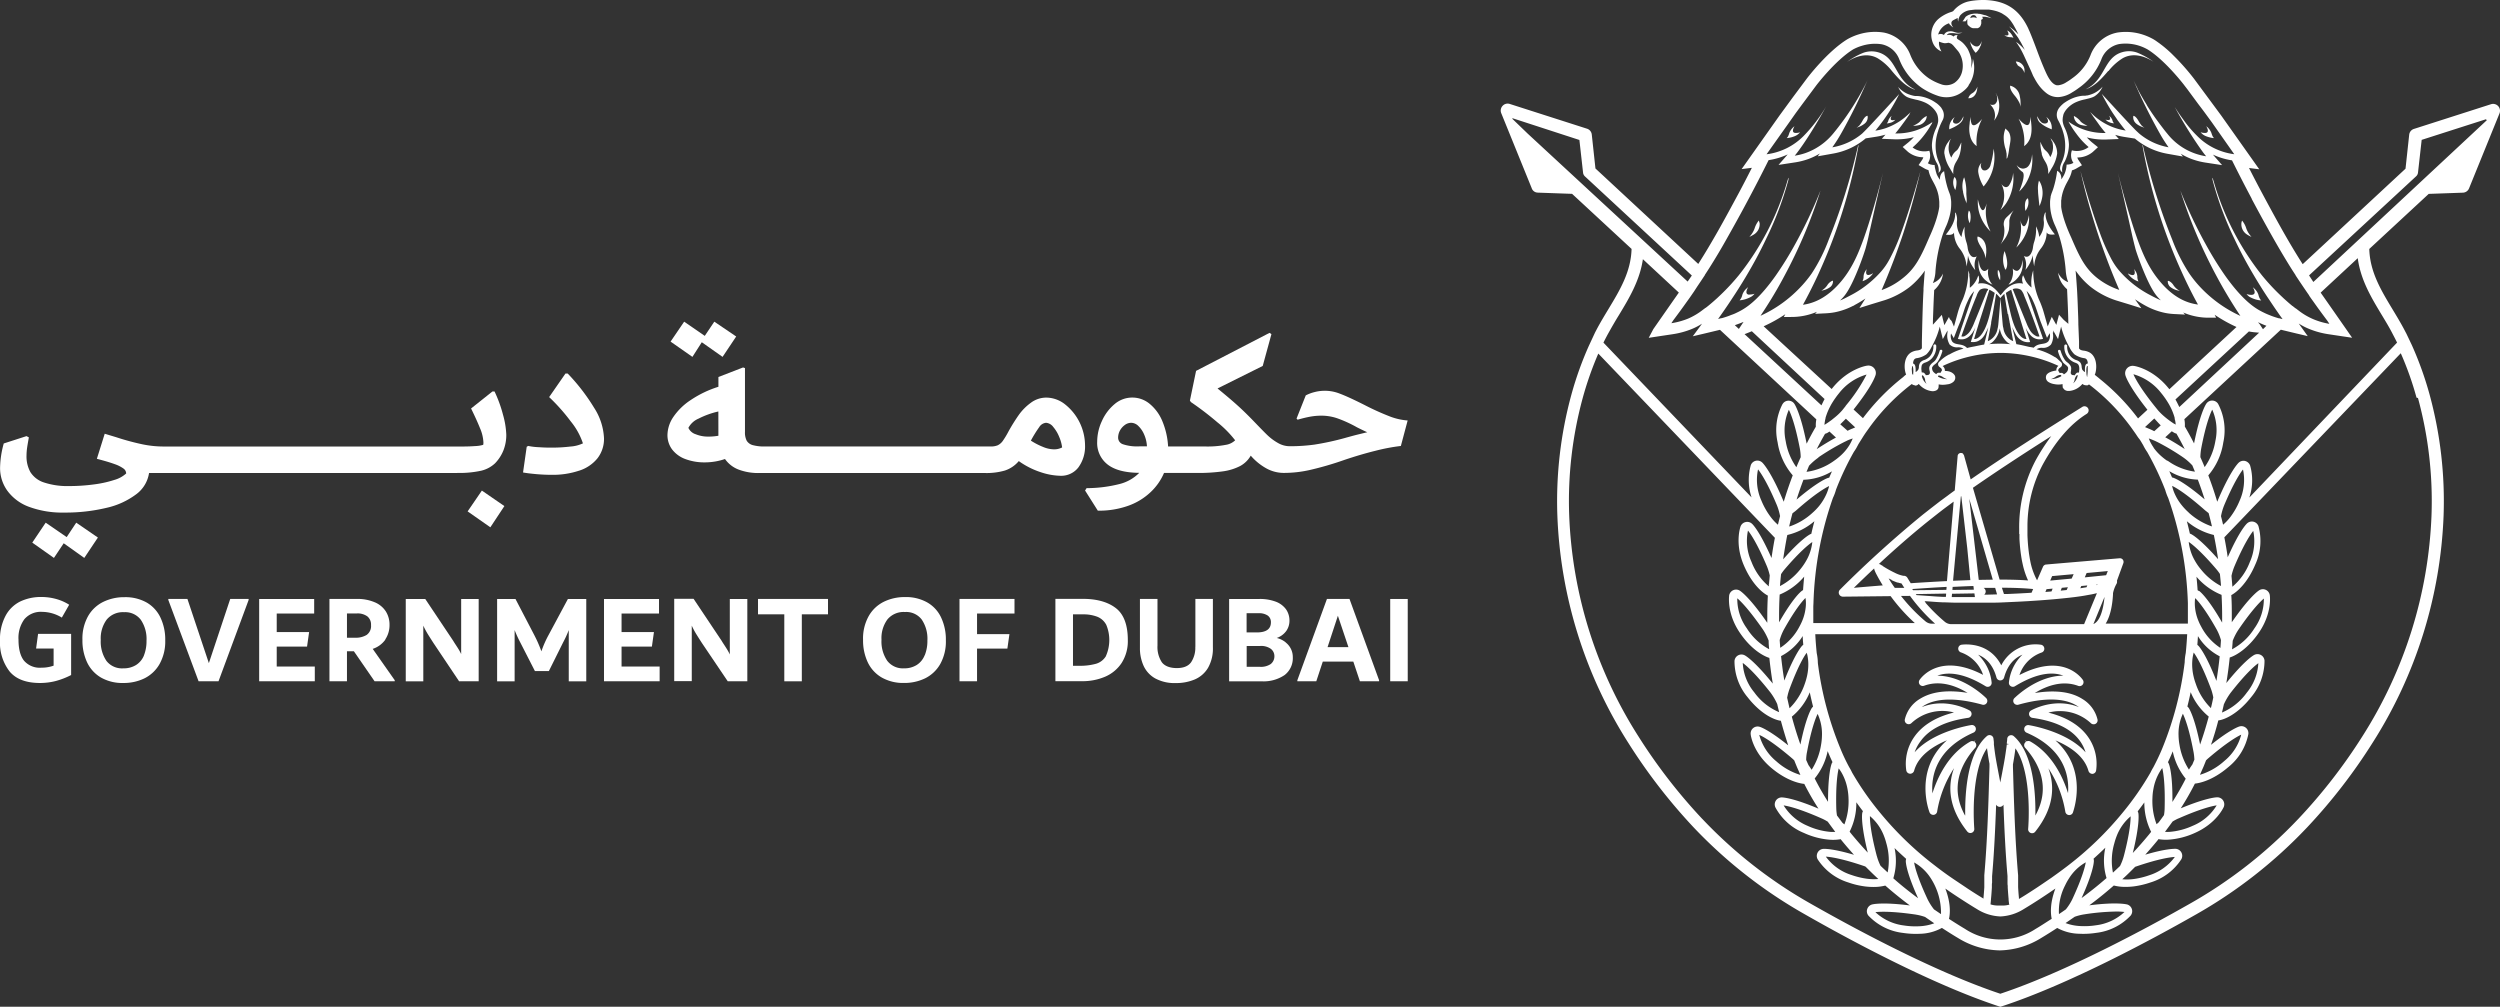 
<svg xmlns="http://www.w3.org/2000/svg" viewBox="0 0 680.83 274.17"><rect x="0" y="0" width="680.83" height="274.17" fill="#333333" stroke="none"/><defs><style>.cls-1{fill:#fff;}</style></defs><g id="Layer_2" data-name="Layer 2"><g id="Layer_1-2" data-name="Layer 1"><polygon class="cls-1" points="17.35 147.95 22.95 151.94 26.66 146.39 20.76 142.34 18.16 146.27 12.44 142.34 8.79 147.77 14.69 151.94 17.35 147.95"/><polygon class="cls-1" points="127.35 139.27 133.54 143.6 137.36 137.82 131.23 133.6 127.35 139.27"/><path class="cls-1" d="M124.52,128.79a27.2,27.2,0,0,0,6.56-.61,8.33,8.33,0,0,0,3.73-2,10.84,10.84,0,0,0,2.29-3.53,11.35,11.35,0,0,0,.78-4.22A22.69,22.69,0,0,0,137,113a35.93,35.93,0,0,0-2.32-6.39h-.57l-5.82,4.63q1.56,3.18,2.46,5.44a10.86,10.86,0,0,1,.9,3.82,2.34,2.34,0,0,1-.06.64,8.44,8.44,0,0,1-2.19.34c-1.06.08-2.21.12-3.41.12H44.73a28.5,28.5,0,0,1-6-.61c-1.9-.41-4.29-1-7.14-1.94l-3.07-.93-2.14,6.83q3.12.81,4.83,1.44a9.25,9.25,0,0,1,2.43,1.22,1.69,1.69,0,0,1,.72,1.33,8,8,0,0,1-3.26,1.77,30.09,30.09,0,0,1-5.58,1.22,49.58,49.58,0,0,1-6.61.44,20.33,20.33,0,0,1-7-1,6.82,6.82,0,0,1-3.63-2.8,8.78,8.78,0,0,1-1.06-4.49,16.76,16.76,0,0,1,.17-2.2c.12-.81.28-1.74.47-2.77l-.64-.34-6.2,2a26.2,26.2,0,0,0-1,6.59A10.55,10.55,0,0,0,2,133.64,12.76,12.76,0,0,0,7.83,138a26.2,26.2,0,0,0,9.71,1.59A47.66,47.66,0,0,0,29,138.3a21.14,21.14,0,0,0,8.1-3.7,8.82,8.82,0,0,0,3.49-5.78h83.91Z"/><path class="cls-1" d="M157.72,128.18a10.52,10.52,0,0,0,5-3.38,8.6,8.6,0,0,0,1.77-5.44,16.61,16.61,0,0,0-2.69-8.3,53.75,53.75,0,0,0-7.2-9.34H154l-4.45,6.42a51.59,51.59,0,0,1,5.87,6.6,18.83,18.83,0,0,1,3.33,6,9.49,9.49,0,0,1-3.44.87,41.28,41.28,0,0,1-4.75.29c-1.11,0-2.34,0-3.72-.11a17.12,17.12,0,0,1-3-.35l-.4.23-1,7c.78.15,1.94.3,3.5.44s3,.2,4.25.2a22.6,22.6,0,0,0,7.51-1.13"/><polygon class="cls-1" points="191.12 93.2 196.78 97.19 200.49 91.64 194.53 87.6 191.93 91.47 186.32 87.6 182.62 93.03 188.57 97.19 191.12 93.2"/><path class="cls-1" d="M287,122.37a8,8,0,0,1-2.9-.64,19.2,19.2,0,0,1-3.36-1.73,32.66,32.66,0,0,1,2.27-3.67,2.44,2.44,0,0,1,1.87-1.19,2.71,2.71,0,0,1,1.95,1.13,9.83,9.83,0,0,1,1.64,2.75,10.49,10.49,0,0,1,.78,2.83,4.7,4.7,0,0,1-2.25.52m-91.36-4.8v1.1a15.72,15.72,0,0,1-2.89.23,8.71,8.71,0,0,1-3.28-.64,3.25,3.25,0,0,1-2-1.74,5.57,5.57,0,0,1,2.78-2.52,22.89,22.89,0,0,1,5.38-1.94Zm98.08,9.66a9.62,9.62,0,0,0,1.77-6,14.38,14.38,0,0,0-5.43-11.1,8.31,8.31,0,0,0-5.09-1.85,7,7,0,0,0-4.25,1.42,14.41,14.41,0,0,0-3.27,3.3,50.62,50.62,0,0,0-2.77,4.43,22.84,22.84,0,0,1-1.62,2.69,3.66,3.66,0,0,1-1.36,1.15,4.74,4.74,0,0,1-1.88.32H208.38a11.89,11.89,0,0,1-3.39-.37,2.77,2.77,0,0,1-1.65-1.22,5,5,0,0,1-.46-2.4V100.24l-.52-.17-6.71,2.6v2.66a29,29,0,0,0-7.54,3.61,16.83,16.83,0,0,0-4.75,4.63,9,9,0,0,0-1.59,4.89,6.5,6.5,0,0,0,1.24,3.9A8,8,0,0,0,186.6,125a14.73,14.73,0,0,0,5.46.92,16.85,16.85,0,0,0,5.38-.92,8,8,0,0,0,3.73,2.89,15.09,15.09,0,0,0,5.58.93l.12,0v0h61.44a18,18,0,0,0,5.32-.67,8.35,8.35,0,0,0,3.82-2.58,21.83,21.83,0,0,0,5.9,3,18,18,0,0,0,5.44,1,5.9,5.9,0,0,0,4.92-2.32"/><path class="cls-1" d="M310.22,121.56a12.12,12.12,0,0,1-4.39-.57,1.9,1.9,0,0,1-1.33-1.8,4.13,4.13,0,0,1,.48-1.91,4.55,4.55,0,0,1,1.33-1.53,2.94,2.94,0,0,1,1.76-.61A2.84,2.84,0,0,1,310,116a7,7,0,0,1,1.59,2.34,9.11,9.11,0,0,1,.76,3.21Zm30.37,2.49a15.55,15.55,0,0,0,4.16,3.44,9.83,9.83,0,0,0,4.91,1.3,32.2,32.2,0,0,0,6.88-.76,86.15,86.15,0,0,0,9.55-2.77q4.46-1.5,8.41-2.48a53,53,0,0,1,7-1.33l1.85-6.94a16.91,16.91,0,0,1-4.59-1,70.34,70.34,0,0,1-7.14-3.21c-3-1.51-5.23-2.53-6.68-3.07a11.07,11.07,0,0,0-6.88-.47,10.7,10.7,0,0,0-2.46.92L353.09,114l.29.3q1.8-.52,3.33-.81a17.35,17.35,0,0,1,3.33-.29,13.42,13.42,0,0,1,4.07.69,34.45,34.45,0,0,1,5.46,2.49c1.32.66,2.24,1.1,2.78,1.33l-2.26.55c-1.2.29-2.44.63-3.76,1a73.37,73.37,0,0,1-8.36,1.82,48.49,48.49,0,0,1-6.74.44h-.06a6.34,6.34,0,0,1-3.15-.89,14.3,14.3,0,0,1-2.83-2.09c-.83-.79-2-2-3.55-3.61s-2.87-2.92-4.43-4.34-3.44-3-5.64-4.8l12.31-6.13L346.25,91l-.52-.35-20,10.35-1.68,8.1.29.41a81.18,81.18,0,0,1,7.18,5.49,28.91,28.91,0,0,1,4.85,4.91,4.7,4.7,0,0,1-2.57,1.24,26.51,26.51,0,0,1-5.58.44h-6v0l-.11,0h-4a20.73,20.73,0,0,0-1.5-6.73,12.08,12.08,0,0,0-3.42-4.8,7.4,7.4,0,0,0-9.66,0,12.73,12.73,0,0,0-3.46,4.63,13.39,13.39,0,0,0-1.27,5.58,7.4,7.4,0,0,0,2.85,6.24q2.85,2.21,8.6,2.26a11.39,11.39,0,0,1-5.46,3.07,36.72,36.72,0,0,1-8.88,1.1l-.41.64,3.47,5.49a23.64,23.64,0,0,0,8.36-1.36,17.23,17.23,0,0,0,6-3.67A15.45,15.45,0,0,0,317,128.8h3.58l.12,0v0h5.21a48.3,48.3,0,0,0,7.08-.43,14.58,14.58,0,0,0,4.77-1.47,7.38,7.38,0,0,0,2.88-2.85"/><path class="cls-1" d="M9.83,176.61H14.6v4.67a9.61,9.61,0,0,1-3.31.55,5.67,5.67,0,0,1-4.74-1.89c-1-1.25-1.51-3.17-1.51-5.73a8.57,8.57,0,0,1,1.6-5.58,5.86,5.86,0,0,1,4.82-2,10.48,10.48,0,0,1,5.38,1.56l2-3.5a13.09,13.09,0,0,0-3.56-1.57,15.05,15.05,0,0,0-4-.54,13.08,13.08,0,0,0-5.74,1.21,9.09,9.09,0,0,0-4,3.86A13.55,13.55,0,0,0,0,174.42a12.76,12.76,0,0,0,2.63,8.46Q5.26,186,10.9,186a17.29,17.29,0,0,0,4.13-.5,20.5,20.5,0,0,0,4.34-1.67V172.63h-9Z"/><path class="cls-1" d="M39.22,178.46a5.51,5.51,0,0,1-2.15,2.63,6.33,6.33,0,0,1-3.48.92A5.36,5.36,0,0,1,29,180a9.33,9.33,0,0,1-1.56-5.73,8.59,8.59,0,0,1,1.63-5.55,5.73,5.73,0,0,1,4.74-2,5.32,5.32,0,0,1,4.53,2.06,9.29,9.29,0,0,1,1.56,5.73,10.52,10.52,0,0,1-.71,4M40,164.12a11.8,11.8,0,0,0-6.11-1.49,12.91,12.91,0,0,0-5.73,1.26A9.64,9.64,0,0,0,24,167.77a12.45,12.45,0,0,0-1.55,6.49,14,14,0,0,0,1.28,6.14,9.46,9.46,0,0,0,3.79,4.13A11.78,11.78,0,0,0,33.6,186a12.88,12.88,0,0,0,5.73-1.26,9.65,9.65,0,0,0,4.11-3.88A12.55,12.55,0,0,0,45,174.39a14,14,0,0,0-1.27-6.14A9.34,9.34,0,0,0,40,164.12"/><polygon class="cls-1" points="56.88 180.59 51.04 163.11 45.84 163.11 45.84 163.39 54.08 185.53 59.51 185.53 67.71 163.39 67.71 163.11 62.7 163.11 56.88 180.59"/><polygon class="cls-1" points="75.36 176.09 83.62 176.09 84.18 172.14 75.36 172.14 75.36 167.09 85.56 167.09 85.56 163.12 70.58 163.12 70.58 185.53 85.73 185.53 85.73 181.52 75.36 181.52 75.36 176.09"/><path class="cls-1" d="M99.92,172.87a5.7,5.7,0,0,1-3.27.8H94.49v-6.61h2.69a4.5,4.5,0,0,1,2.86.8,2.85,2.85,0,0,1,1,2.39,2.92,2.92,0,0,1-1.14,2.62m5,1.3a7,7,0,0,0,1.18-4.07,6.76,6.76,0,0,0-1-3.58,6.57,6.57,0,0,0-3-2.49,11.87,11.87,0,0,0-5-.92H89.72v22.42h4.77v-8.16h1.89l5.63,8.16h5.49v-.28l-6-8.54a6.84,6.84,0,0,0,3.46-2.54"/><path class="cls-1" d="M125.64,178.23A13.36,13.36,0,0,0,125,177c-.27-.44-.56-.9-.89-1.4s-.53-.81-.63-1l-7.67-11.48H110.5v22.42h4.78V170.38a21.27,21.27,0,0,0,1.22,2.3c.42.68.93,1.48,1.53,2.41l7,10.45h5.33V163.12h-4.77v15.11Z"/><path class="cls-1" d="M149.39,172.94a27.9,27.9,0,0,0-1.95,4.44c-.21-.61-.49-1.3-.83-2.1s-.72-1.57-1.11-2.33l-5.12-9.83h-5v22.42h4.77V171.59a32.58,32.58,0,0,0,1.53,3.35l4,7.82h3.79l3.89-7.82a27.46,27.46,0,0,0,1.53-3.35v13.95h4.77V163.12h-5Z"/><polygon class="cls-1" points="169.27 176.09 177.53 176.09 178.09 172.14 169.27 172.14 169.27 167.09 179.47 167.09 179.47 163.12 164.49 163.12 164.49 185.53 179.64 185.53 179.64 181.52 169.27 181.52 169.27 176.09"/><path class="cls-1" d="M198.75,178.23a13.36,13.36,0,0,0-.68-1.28c-.27-.44-.56-.9-.89-1.4s-.53-.81-.63-1l-7.67-11.48h-5.27v22.42h4.78V170.38a21.27,21.27,0,0,0,1.22,2.3c.42.68.93,1.48,1.53,2.41l7.05,10.45h5.33V163.12h-4.77v15.11Z"/><polygon class="cls-1" points="206.43 167.3 213.59 167.3 213.59 185.54 218.36 185.54 218.36 167.3 225.49 167.3 225.49 163.11 206.43 163.11 206.43 167.3"/><path class="cls-1" d="M251.81,178.46a5.51,5.51,0,0,1-2.15,2.63,6.33,6.33,0,0,1-3.48.92,5.36,5.36,0,0,1-4.56-2.06,9.33,9.33,0,0,1-1.56-5.73,8.59,8.59,0,0,1,1.63-5.55,5.73,5.73,0,0,1,4.74-2A5.33,5.33,0,0,1,251,168.7a9.29,9.29,0,0,1,1.56,5.73,10.52,10.52,0,0,1-.71,4m.72-14.34a11.8,11.8,0,0,0-6.11-1.49,12.91,12.91,0,0,0-5.73,1.26,9.64,9.64,0,0,0-4.13,3.88,12.45,12.45,0,0,0-1.56,6.49,14,14,0,0,0,1.28,6.14,9.46,9.46,0,0,0,3.79,4.13,11.78,11.78,0,0,0,6.1,1.49,12.88,12.88,0,0,0,5.73-1.26,9.65,9.65,0,0,0,4.11-3.88,12.55,12.55,0,0,0,1.54-6.49,14,14,0,0,0-1.27-6.14,9.2,9.2,0,0,0-3.75-4.13"/><polygon class="cls-1" points="261.3 185.53 266.08 185.53 266.08 176.64 274.34 176.64 274.9 172.7 266.08 172.7 266.08 167.09 276.28 167.09 276.28 163.11 261.3 163.11 261.3 185.53"/><path class="cls-1" d="M301.2,178.65a4.66,4.66,0,0,1-2.67,2.1,16,16,0,0,1-4.73.56h-1.59v-14h2.67a10.49,10.49,0,0,1,4,.67,4.76,4.76,0,0,1,2.4,2.2,10.76,10.76,0,0,1-.09,8.45m-6.3-15.54h-7.47v22.42h7.3a15.53,15.53,0,0,0,6.21-1.21,10.16,10.16,0,0,0,4.51-3.73,11,11,0,0,0,1.7-6.26c0-4.09-1.08-7-3.22-8.67s-5.15-2.55-9-2.55"/><path class="cls-1" d="M325.52,176.16a7.11,7.11,0,0,1-1.13,4.17c-.76,1.08-2.07,1.61-3.91,1.61s-3.31-.54-4.09-1.61a7.57,7.57,0,0,1-1.17-4.52v-12.7h-4.78V176.4a11.55,11.55,0,0,0,1,4.93,7.5,7.5,0,0,0,3.16,3.42,11,11,0,0,0,5.57,1.27,13,13,0,0,0,5.24-1,7.75,7.75,0,0,0,3.58-3.15,10.61,10.61,0,0,0,1.32-5.59V163.1h-4.77v13.06Z"/><path class="cls-1" d="M346.1,180.81a4.74,4.74,0,0,1-3.07.78h-3.52v-5.67h3.66a4.54,4.54,0,0,1,2.89.76,2.48,2.48,0,0,1,1,2,2.66,2.66,0,0,1-.92,2.09M339.5,167h3.25a4.19,4.19,0,0,1,2.5.64,2.17,2.17,0,0,1,.86,1.85c0,1.82-1.29,2.74-3.85,2.74h-2.77V167Zm10.64,7.94a6.14,6.14,0,0,0-2.44-1.2,5.38,5.38,0,0,0,2.6-1.92,4.79,4.79,0,0,0,.86-2.75,5.33,5.33,0,0,0-.93-3.13,6.11,6.11,0,0,0-2.78-2.08,12.25,12.25,0,0,0-4.52-.74h-8.2v22.42h8.79a10.19,10.19,0,0,0,6.33-1.71,5.8,5.8,0,0,0,2.22-4.86,5,5,0,0,0-1.93-4"/><path class="cls-1" d="M361.54,176.23l2.81-8.54,2.87,8.54Zm-.17-13.12-8.06,22.14v.28h5.16l1.77-5.36h8.31l1.79,5.36h5.23v-.28l-8.06-22.14Z"/><rect class="cls-1" x="378.6" y="163.12" width="4.77" height="22.41"/><path class="cls-1" d="M418.83,52.46l9.3.33,16.2,15C444.16,74,441.16,79,438,84.22c-1.05,1.74-2.14,3.54-3.14,5.42l-.48.92,0,0-1.53,3.29-.1.21h0a92.51,92.51,0,0,0-4.82,13.45,110.07,110.07,0,0,0-3.81,32.89,123.87,123.87,0,0,0,19.38,62,152.31,152.31,0,0,0,17.66,22.85l.19.2A129.5,129.5,0,0,0,491.52,249C503.39,255.79,526,268,544.2,274l.56.19.56-.19c18.21-6,40.83-18.19,52.68-24.94a129.18,129.18,0,0,0,30.22-23.65l.2-.21a151.22,151.22,0,0,0,17.66-22.84,123.88,123.88,0,0,0,19.39-62,110.39,110.39,0,0,0-3.81-32.89A93.12,93.12,0,0,0,656.83,94l0,0-1.48-3.11-.17-.32h0l-.48-.92c-1-1.88-2.09-3.68-3.14-5.42C648.4,79,645.4,74,645.23,67.8l16.19-15,9.3-.33a1.87,1.87,0,0,0,1.68-1.17l8.29-20.41a1.89,1.89,0,0,0-.36-2h0a1.88,1.88,0,0,0-1.94-.51l-21,6.73a1.87,1.87,0,0,0-1.29,1.58l-1,9.25-28,26-.39-.6c-1.56-2.47-3.18-5.17-4.94-8.28-1.95-3.45-3.83-6.92-5.73-10.47-1.07-2-2.27-4.29-3.56-6.84l2.79.35L604.91,31.47l-7.39-10a62.25,62.25,0,0,0-5.16-5.9l-1-1c-.67-.64-1.24-1.14-1.78-1.59-.24-.2-.49-.41-.74-.6l-.76-.58-1-.71-.53-.34a15.8,15.8,0,0,0-3.16-1.38A15,15,0,0,0,579,8.69a15.27,15.27,0,0,0-2.33.17,9.73,9.73,0,0,0-7.37,6.2,13.9,13.9,0,0,1-5,6.28l-.24.18a12.53,12.53,0,0,1-1.23.81,5.07,5.07,0,0,1-2.27.89l-.4,0a1.37,1.37,0,0,1-.29-.07l-.23-.1c-1.09-.57-1.88-2-2.51-3.39-.9-2-1.68-4-2.44-6.07-.62-1.65-1.18-3.13-1.79-4.6-.09-.23-.2-.49-.32-.73l-.25-.58c-1.91-4-4.51-6.27-8.16-7.2A17.28,17.28,0,0,0,540,0a20.29,20.29,0,0,0-2.24.13,14.74,14.74,0,0,0-1.9.32A7.54,7.54,0,0,0,531.94,3a1.93,1.93,0,0,1-.63.28,10,10,0,0,0-3.55,2,5.75,5.75,0,0,0-1.31,6.54,4.21,4.21,0,0,0,2.27,2.19,5.14,5.14,0,0,1-.67-1.94,6.2,6.2,0,0,1,0-.71l.11,0a6.11,6.11,0,0,0,1.38.41,4.17,4.17,0,0,0,1.06-.13h0a3.39,3.39,0,0,1,.77.26,1,1,0,0,1,.2.14l.35.32L533,13.64a4.36,4.36,0,0,1,.8,1.19,6.81,6.81,0,0,1,.59,4.45,5.24,5.24,0,0,1-2.11,3.27,4.15,4.15,0,0,1-3.43.48l-.27-.1a14.55,14.55,0,0,1-3.31-1.62,14,14,0,0,1-5-6.29,9.72,9.72,0,0,0-7.24-6.15,15,15,0,0,0-6.88.5,15.54,15.54,0,0,0-3.06,1.32c-5.46,3.37-10.83,10.44-11.06,10.74l-3.73,5-3.66,5L474.3,46.05l2.79-.35c-1.34,2.64-2.53,4.94-3.55,6.84-1.73,3.21-3.69,6.86-5.73,10.46-1.83,3.21-3.44,5.92-4.94,8.28l-.38.6-28-26-1-9.25a1.87,1.87,0,0,0-1.29-1.58l-21-6.73a1.86,1.86,0,0,0-2,.51,1.89,1.89,0,0,0-.36,2l8.29,20.41a1.75,1.75,0,0,0,1.63,1.21m62.89-8.84s.61-.09,1.11-.2a18.71,18.71,0,0,0,4.09-1.36l-2.5,2.86,4.58-.7a19,19,0,0,0,3.19-.78,17.71,17.71,0,0,0,3.5-1.64l-.6.78,4.26-.76a18.77,18.77,0,0,0,8.82-4.13l2.82-.44a18.4,18.4,0,0,0,2.56-.58l-1,1.14,3.55.14h.77a17.73,17.73,0,0,0,4.4-.59,14.78,14.78,0,0,1-1.52,1.45l-1.52,1.23,1.44,1.32a6.6,6.6,0,0,0,4.18,1.48,2.36,2.36,0,0,1-.29.65s-1,1.48-1,1.5l.06,0,0,0,1.44.84c.14.07.3.17.48.25a7.66,7.66,0,0,0,.72.27,8.27,8.27,0,0,0,.55,1.75c.42.95,1,1.84,1.42,2.8a11.16,11.16,0,0,1,.82,2.71v0c0,.21.06.41.08.63s.06.51.07.78c0,.42,0,.83,0,1.22,0,0-.22,3-2.74,8.42-2.28,5.34-3.82,8.47-7.23,11.13A19.68,19.68,0,0,1,512.42,79c1.1-2.54,2.19-5.22,3.25-8q.89-2.34,1.74-4.8c1-2.78,1.82-5.5,2.6-8.15,1.18-4,2.15-7.84,3-11.49-.45,1.64-2.67,9.73-5.18,16.58a52.77,52.77,0,0,1-3.23,7.42l-.17.31a17.47,17.47,0,0,1-2.16,3.09,28.68,28.68,0,0,1-8.63,6.64c-1.05.56-1.94,1-2.54,1.23.16-.16.4-.39.68-.68.59-.64,1.86-2,4.05-7.34,1.32-3.19,2.19-6,2.23-6.17.53-1.9.84-3.35,1-4.16,1.33-6,2.79-12.33,3.73-16.38-1.33,5.42-2.68,10-3.86,13.75-2.23,7-4.11,11.65-7.43,15.67-3.61,4.36-6.95,5.61-8.57,6.07A13.13,13.13,0,0,1,491,83c1.27-2.32,2.51-4.75,3.7-7.28.29-.6.56-1.2.83-1.81a142,142,0,0,0,9.28-27.71c.51-2.27.95-4.48,1.34-6.65l-.13.09q-.78,3.38-1.6,6.46A165.62,165.62,0,0,1,498,65.33a45.81,45.81,0,0,1-4.6,9.12A31.42,31.42,0,0,1,490.52,78a34.87,34.87,0,0,1-11.08,8c2-3,4-6.21,5.89-9.71.22-.39.42-.78.63-1.17a135.67,135.67,0,0,0,9.83-23.25,127.78,127.78,0,0,1-6.92,14.64,92.4,92.4,0,0,1-5.31,8.58c-4.06,5.74-7.08,8.09-9,9.22-.34.2-.64.37-.91.5l-.13.07-.82.4c-.32.15-.64.29-1,.41s-.56.22-.83.32c-.73.27-1.41.48-2,.65l-.16,0h0l-.82.21.42-.59,0,0a.61.61,0,0,1,.07-.1l1.07-1.53,1-1.46s0,0,0,0l.47-.7.07-.11c.18-.26.36-.54.55-.83,1.17-1.77,2.63-4,4.19-6.66,1.7-2.87,3.53-6.2,5.25-9.85A89.24,89.24,0,0,0,487,49.14c.09-.44.13-.69.08-.7s-.15.31-.35.94a74.12,74.12,0,0,1-13.17,25.54,59.11,59.11,0,0,1-4.18,4.6l-.71.69h0l-.71.67c-.13.12-.24.24-.37.35l-.93.83c-.48.42-.94.81-1.37,1.16l0,0-.12.1-.66.52-.06,0h0c-.25.2-.5.38-.73.55a0,0,0,0,0,0,0,18,18,0,0,1-4.08,2.41,20.23,20.23,0,0,1-4.47,1.22l.26-.4c.16-.24.28-.43.35-.52,1.2-1.59,2.39-3.22,3.65-5l.72-1s0,0,0,0l.52-.75h0l0,0,.48-.7.09-.12,1-1.54,1-1.48.55-.83.51-.77,0-.06c.4-.61.8-1.22,1.19-1.84,1.75-2.76,3.42-5.58,5-8.42,2.61-4.61,4.67-8.44,5.77-10.52,1.46-2.73,3.3-6.27,5.39-10.46m54.45-20.4A8.29,8.29,0,0,0,537.28,16h0a7.65,7.65,0,0,1-.53,2.63h0a7.92,7.92,0,0,0,.13-1.39,7.52,7.52,0,0,0,0-.82,8.48,8.48,0,0,0-.67-2.33,5.45,5.45,0,0,0-.5-1h0c-.08-.13-.18-.24-.27-.37a7.36,7.36,0,0,0-1-1.14c-.18-.16-.38-.31-.57-.45s-.55-.32-.79-.53a.52.52,0,0,1-.14-.16s0,0,0-.06c-.15-.36.2-.74.2-.74h0v0h0a.94.94,0,0,0-1.13.33,1.83,1.83,0,0,0-1.83-.38h0a.9.9,0,0,1,.17-.24,1,1,0,0,1,.53-.28,5.36,5.36,0,0,1,1.51,0l.38.06h.08l.24,0h0a0,0,0,0,0,0,0h0a3.49,3.49,0,0,0,1.37-.28h.05a7.26,7.26,0,0,1-1.46.09h0a7.53,7.53,0,0,1-1-.28,2.43,2.43,0,0,0-1.14-.12,1.72,1.72,0,0,0-1.38.74,1.27,1.27,0,0,0-.11.28,1.45,1.45,0,0,0-1.59-.14h0a2.83,2.83,0,0,1,.32-.86,4.53,4.53,0,0,1,2.63-2.22,1.74,1.74,0,0,0,.18.33,2.37,2.37,0,0,0,.38.33,2,2,0,0,0,.47.4l.13.06h0l-.19-.24a1.62,1.62,0,0,1-.33-.84.87.87,0,0,1,.32-.74,2,2,0,0,1,.4-.24c.18-.1,1-.51,1-.51h0a2.93,2.93,0,0,0,.15,1h0a3.18,3.18,0,0,1,.52-1.67,4.28,4.28,0,0,1,3-1.48c.37-.06.74-.09,1.12-.13l.46,0c.44,0,.89,0,1.32,0h.4l.45,0,.36,0,.45,0,.25,0,.49.07a12.3,12.3,0,0,1,1.34.29,8.55,8.55,0,0,1,1.65.63,4.8,4.8,0,0,1,.48.3,6.41,6.41,0,0,1,.93.64h0a4.61,4.61,0,0,1,.4.37h0l.16.16h0c.14.15.29.31.43.49s.21.28.32.44l.3.45c.1.16.2.32.3.5l.41.74.1.17q.26.49.54,1.08c.06.11.1.21.16.33l0,.06a15.2,15.2,0,0,0-2.52-2.14h0a15.74,15.74,0,0,1,1.28,1.43l.07.09c.23.29.43.59.65.89l.41.57h0l.26.39,0,.05.43.7c.12.19.2.34.37.66s.29.55.53,1l.13.26.17.36,0,0-.17-.19-.18-.21c-.12-.14-.25-.26-.37-.39s-.49-.46-.65-.6a6.73,6.73,0,0,0-1-.78l.14.21.07.11h0l.27.38.18.29c.11.17.23.34.33.51a26.84,26.84,0,0,1,1.26,2.44L552.51,18c1.12,2.39,1,2.34,1.3,2.88s.45.84.7,1.25.38.61.59.9a10.83,10.83,0,0,0,2.2,2.33,5,5,0,0,0,3.36,1.08,7.73,7.73,0,0,0,3.68-1.3,15.79,15.79,0,0,0,1.74-1.16,17.17,17.17,0,0,0,6.18-7.79A6.54,6.54,0,0,1,577.11,12a11.94,11.94,0,0,1,1.71-.13,12.08,12.08,0,0,1,3.63.55,12.26,12.26,0,0,1,2.42,1.05c4.25,2.63,8.66,8.07,9.8,9.51l.28.37.77,1,2.95,4L600,30.1l.57.77,1.79,2.45L608.46,42h0a17.29,17.29,0,0,1-5.54-1.68A17,17,0,0,1,598.34,37a31.4,31.4,0,0,1-3.64-4.28l-.05-.07c-.35-.48-.73-1-1.12-1.57s-.83-1.24-1.27-1.93a115.56,115.56,0,0,0,7.16,11.58l.41.57a1,1,0,0,1,.09.13l.23.3.09.12.3.38c.17.22.27.33.27.33h0a16.65,16.65,0,0,1-10.57-6.14c-.36-.43-.77-.94-1.21-1.52l-.58-.76c-.4-.53-.83-1.11-1.27-1.72-.22-.31-.45-.62-.67-.95l-.12-.17c-.17-.25-.34-.49-.51-.75-.42-.63-.85-1.28-1.28-2a.21.21,0,0,0,0-.06c-.42-.66-.83-1.35-1.24-2.06s-.83-1.48-1.24-2.25l0-.08c-.07-.13-.13-.27-.2-.41-.32-.62-.63-1.23-.92-1.87h0a151.5,151.5,0,0,0,7,14.2,40.64,40.64,0,0,0,2.57,4.09,17.08,17.08,0,0,1-8.08-3.81h0l-.23-.22c-.27-.24-.53-.49-.78-.74l-.87-.9c-.74-.78-.28-.28-2.34-2.49-1.09-1.18-3.18-3.44-5.88-6.38.47.95,1,1.93,1.59,2.95.32.54.65,1.09,1,1.65s.84,1.27,1.28,1.91c.14.2.26.4.4.6h0c.74,1,1.49,2,2.23,2.87h0a16.64,16.64,0,0,1-9.68-5.08l.09.14c.29.44.57.85.83,1.23l.19.26c.5.72,1,1.36,1.34,1.88q.81,1.08,1.26,1.62h0c.3.37.48.57.52.62h-.7a16.62,16.62,0,0,1-9.44-3.11s.09.17.25.44l.25.42c.23.38.53.86.89,1.39q.33.49.72,1a20.53,20.53,0,0,0,3.39,3.69h0a5.3,5.3,0,0,1-4.55.89,3.82,3.82,0,0,0-.22,1.62,3.49,3.49,0,0,0,.09.6,3.1,3.1,0,0,0,.25.69c0,.07.07.12.1.18a3,3,0,0,0,.19.32l-.33.17a4.12,4.12,0,0,1-.54.2l-.07,0a3.35,3.35,0,0,1-.92.1,7,7,0,0,1-.58,2.57,7.29,7.29,0,0,1-.87,1.46h0a2.85,2.85,0,0,0-.16-1.26l-.11-.22-.05-.11a1.66,1.66,0,0,0-.23-.31,2,2,0,0,0-.57-.44,27.13,27.13,0,0,1-.91,4.4,15.29,15.29,0,0,1-.51,1.47,8,8,0,0,0-.37,1.22.06.06,0,0,0,0,0l0,.15a9.32,9.32,0,0,0-.14,1.14c0,.24,0,.48,0,.71a12.07,12.07,0,0,0,.23,2.28c.06.33.13.61.19.85,0,.07.15.61.34,1.18s.37,1,.55,1.39a26.09,26.09,0,0,1,1.17,3l.09.27a43.24,43.24,0,0,1,1.69,9.06,11,11,0,0,0,.68,3.22l0,0h0a5.09,5.09,0,0,1-1.51-.9,4.84,4.84,0,0,1-.82-.93,4.38,4.38,0,0,1-.42-.76h0a7.39,7.39,0,0,0,.89,2.66c.07.12.14.21.2.32s.23.31.35.46a7.22,7.22,0,0,0,1,1.07h0c.08,1.64.15,3.3.22,5,.06,1.5.1,3,.13,4.43L562,87.09l-.37-.41-.28-.31L561,86l-.26-.29L560,88.48h0l-1.25-2.22h0l0,.06-.24.57-.21.48-.3.71-.34.82h0l-.28-1-.75-2.65a24,24,0,0,0-1.42-3.82c-.2-.49-.44-1.14-.67-1.91a20.8,20.8,0,0,1-.67-3.25,23.94,23.94,0,0,1-.16-2.64h0a11,11,0,0,0-.45,4.68s0,0-.08-.06l0,0h0a6.54,6.54,0,0,1-.93-.91,7,7,0,0,1-.49-.66,4.92,4.92,0,0,1-.41-.89c-.12-.29-.32-.62-.39-.85h0a2.58,2.58,0,0,0,0,2.32s-2.88-1-5.61,2.52c-.18.21-.36.42-.53.64l0,0,0,0-.53-.64c-2.73-3.47-5.61-2.52-5.61-2.52h0a2.48,2.48,0,0,0,.26-1.57v-.06c0-.1,0-.18-.06-.26a0,0,0,0,0,0,0c0-.08,0-.15-.07-.21h0a.72.72,0,0,0-.07-.15s0,0,0,0a0,0,0,0,0,0,0h0a6.88,6.88,0,0,1-1.29,2.4,6.06,6.06,0,0,1-.93.91h0l0,0s-.07,0-.08.06h0c0-.42,0-.71,0-1.07s0-.78,0-1.07-.07-.67-.11-1,0-.35,0-.48h0a5.5,5.5,0,0,0-.29-1.09h0a23.94,23.94,0,0,1-.16,2.64,18.88,18.88,0,0,1-.67,3.25c-.23.77-.46,1.41-.66,1.91a23.09,23.09,0,0,0-1.42,3.82l-1,3.66h0l-.34-.82-.3-.71L531,86.9l-.24-.57v0h0l-1.25,2.22h0l-.69-2.81-.26.29-.37.41-.28.31-.37.41-1.15,1.27h0c0-1.46.08-2.94.13-4.43.06-1.69.14-3.35.22-5a7.16,7.16,0,0,0,2.41-4.51h0a4.9,4.9,0,0,1-2.76,2.59h0a9.26,9.26,0,0,0,.7-3.26,43.38,43.38,0,0,1,1.7-9.06l.08-.27a25.42,25.42,0,0,1,1.17-3A14.39,14.39,0,0,0,530.6,60c.19-.56.33-1.11.35-1.18.06-.24.12-.52.19-.85a12.07,12.07,0,0,0,.23-2.28c0-.23,0-.46,0-.71a7.87,7.87,0,0,0-.14-1.14q0-.09,0-.15a.06.06,0,0,0,0,0h0v0h0a7.08,7.08,0,0,0-.37-1.2c-.14-.36-.3-.79-.51-1.47a27.11,27.11,0,0,1-.9-4.4h0a2,2,0,0,0-.57.44,2.16,2.16,0,0,0-.39.64,2.92,2.92,0,0,0-.17,1.26l0,0h0c-.14-.18-.29-.4-.44-.64a7.78,7.78,0,0,1-.43-.82h0c-.09-.2-.11-.38-.18-.57s-.12-.45-.18-.68-.09-.34-.12-.48a4.85,4.85,0,0,1-.1-.84h0a3.25,3.25,0,0,1-.91-.1l-.08,0a3.65,3.65,0,0,1-.54-.2l-.33-.17h0a3.81,3.81,0,0,0,.53-1.19,4.6,4.6,0,0,0,.09-.6,3.79,3.79,0,0,0-.22-1.62,5.34,5.34,0,0,1-4.55-.89h0a24.07,24.07,0,0,0,4.88-5.91l-.3.49.3-.49.05-.08,0,0,0,0,.2-.33a.08.08,0,0,0,0,0,.74.74,0,0,1,.08-.13l0,.09.06-.11a.56.56,0,0,1,0-.08.43.43,0,0,1,0-.07s0,0,0,0a.75.75,0,0,0,.07-.12l0-.06,0,0,.07-.13h0a16.62,16.62,0,0,1-9.43,3.11h-.7c.1-.11.87-1,2.16-2.78l.21-.29-.2.28.51-.7a2.43,2.43,0,0,0-.14.2l.15-.21c.39-.55.83-1.18,1.3-1.89L520,31l.18-.27s0,0,0,0l.16-.23h0l-.15.22.15-.22A17.16,17.16,0,0,1,513.25,35a17.7,17.7,0,0,1-2.54.59h0c.74-.88,1.49-1.84,2.23-2.87a48.77,48.77,0,0,0,4.27-7.11h0c-2.7,2.94-4.78,5.19-5.88,6.37-2,2.14-1.59,1.71-2.33,2.49l-.87.9c-.32.34-.66.66-1,1A17.07,17.07,0,0,1,499,40.12h0A41.48,41.48,0,0,0,501.6,36a150.72,150.72,0,0,0,7-14.21l0,0h0c-.17.38-.35.75-.53,1.11,0,0,0,0,0,0a73.73,73.73,0,0,1-8.74,13.36,17.2,17.2,0,0,1-7.67,5.43,16.38,16.38,0,0,1-2.9.71h0s3.13-3.59,8.56-13.41c0,0,0,0,0,0A41.24,41.24,0,0,1,491.21,37a17.27,17.27,0,0,1-4.57,3.33,18.18,18.18,0,0,1-2.75,1.09,16.43,16.43,0,0,1-2.8.59h0l6.15-8.66L489,30.85l1.84-2.5,3.72-5s5.16-6.83,10.08-9.88a12.26,12.26,0,0,1,2.42-1,12.12,12.12,0,0,1,3.63-.55,11.94,11.94,0,0,1,1.71.13,6.49,6.49,0,0,1,4.08,2.67,6.92,6.92,0,0,1,.77,1.48,17.53,17.53,0,0,0,.87,1.87c.15.28.33.58.52.88s.26.42.41.63a17,17,0,0,0,4.38,4.4,18.49,18.49,0,0,0,4,2l.39.14a7.17,7.17,0,0,0,6.94-1.37,6.28,6.28,0,0,0,1.36-1.45m38-9.74a6.42,6.42,0,0,1,3-1.45,6.47,6.47,0,0,0-3,1.45m39.09,40.61c1.11,2.08,3.16,5.91,5.77,10.52,1.61,2.84,3.27,5.66,5,8.42.39.62.79,1.23,1.19,1.84l0,.06.52.78.55.83,1,1.48,1.05,1.54.09.13.48.69,0,.06.52.75h0l.72,1c1.25,1.77,2.45,3.4,3.65,5,.07.09.19.28.35.52l.26.4A19.49,19.49,0,0,1,630,86.93a18,18,0,0,1-4.08-2.41h0l-.73-.56h0l-.06,0-.65-.52-.12-.1-.05,0c-.43-.35-.88-.74-1.36-1.16l-.93-.83-.37-.35-.72-.68h0l-.71-.69a59.11,59.11,0,0,1-4.18-4.6A74.12,74.12,0,0,1,602.86,49.4c-.19-.62-.3-1-.35-.94s0,.26.08.7a89.24,89.24,0,0,0,5.93,15.93c1.72,3.65,3.55,7,5.25,9.85,1.56,2.64,3,4.9,4.2,6.67l.56.83.07.11.47.7,0,0c.35.53.68,1,1,1.46s.75,1.09,1.07,1.53l.07.09,0,0,.41.58-.81-.21h0l-.16,0c-.61-.17-1.29-.38-2-.65l-.84-.33c-.31-.13-.62-.26-.94-.41l-.82-.4-.13-.07c-.27-.14-.57-.3-.91-.5-1.9-1.13-4.92-3.48-9-9.22a92.4,92.4,0,0,1-5.31-8.58,127.78,127.78,0,0,1-6.92-14.64,135.67,135.67,0,0,0,9.83,23.25l.63,1.17c1.93,3.5,3.91,6.73,5.89,9.71a34.87,34.87,0,0,1-11.08-8,30.58,30.58,0,0,1-2.86-3.59,46.62,46.62,0,0,1-4.6-9.12,168.21,168.21,0,0,1-6.42-19.28c-.55-2-1.09-4.2-1.6-6.46l-.13-.09q.57,3.25,1.33,6.65a141.6,141.6,0,0,0,9.28,27.71c.27.6.54,1.2.83,1.81,1.19,2.53,2.43,5,3.7,7.28a14.59,14.59,0,0,1-1.94-.4c-1.61-.45-5-1.71-8.56-6.07-3.33-4-5.21-8.66-7.44-15.67-1.18-3.71-2.53-8.33-3.86-13.75.94,4.05,2.4,10.37,3.73,16.38.18.8.5,2.25,1,4.16,0,.15.91,3,2.23,6.17,2.19,5.3,3.46,6.7,4.05,7.34.28.3.52.52.68.68-.59-.26-1.49-.67-2.54-1.23a28.68,28.68,0,0,1-8.63-6.64,17.47,17.47,0,0,1-2.16-3.09,3.07,3.07,0,0,1-.17-.31,55.22,55.22,0,0,1-3.23-7.42c-2.51-6.85-4.74-14.94-5.18-16.58.81,3.64,1.79,7.49,3,11.49.78,2.65,1.64,5.37,2.6,8.15q.86,2.46,1.74,4.8c1.06,2.8,2.15,5.48,3.25,8a19.68,19.68,0,0,1-5.85-3.11c-3.41-2.66-4.95-5.79-7.23-11.13-2.53-5.43-2.75-8.42-2.75-8.42,0-.39,0-.8,0-1.22s0-.53.06-.78,0-.42.08-.63v0a11.32,11.32,0,0,1,.83-2.71c.42-1,1-1.86,1.42-2.8a8.27,8.27,0,0,0,.55-1.75,7.66,7.66,0,0,0,.72-.27,4.22,4.22,0,0,0,.48-.25l1.44-.84.05,0,.06,0s-1-1.5-1-1.5a2.09,2.09,0,0,1-.29-.65,6.53,6.53,0,0,0,4.18-1.48l1.44-1.32-1.52-1.23a14.78,14.78,0,0,1-1.52-1.45,17.21,17.21,0,0,0,4.4.59h.77l3.55-.14-1-1.14a20,20,0,0,0,2.56.58l2.82.44a18.82,18.82,0,0,0,8.82,4.13l4.26.76-.6-.78a17.16,17.16,0,0,0,3.5,1.64,19,19,0,0,0,3.19.78l4.58.7-2.5-2.86a19.07,19.07,0,0,0,4.09,1.36c.5.11,1.11.2,1.11.2,2.07,4.17,3.91,7.71,5.37,10.45m45.27,54.27a106.76,106.76,0,0,1,3.69,31.9,120.52,120.52,0,0,1-18.88,60.32A147.3,147.3,0,0,1,626,222.91l-.2.21a126,126,0,0,1-29.45,23c-11.62,6.61-33.73,18.57-51.6,24.51-17.87-5.95-40-17.9-51.61-24.51a125.83,125.83,0,0,1-29.45-23l-.2-.2a149.19,149.19,0,0,1-17.27-22.34,120.51,120.51,0,0,1-18.88-60.31,106.76,106.76,0,0,1,3.69-31.9,91.45,91.45,0,0,1,4.24-12.08l48.09,50.18c-.35,1.78-.65,3.62-.92,5.49-3.1-7-4.95-9-5.31-9.32a1.92,1.92,0,0,0-1.76-.46A1.89,1.89,0,0,0,474,143.4c-.07.19-1.6,4.62.87,10.47,2.12,5,4.95,7.5,6.57,8.33-.1,2-.15,3.85-.15,5.56,0,.62,0,1.23,0,1.85-4.83-7-7.23-8.59-7.49-8.76a1.91,1.91,0,0,0-2.9,1.35c0,.2-.67,4.84,2.9,10.1,3,4.45,6.35,6.35,8.05,6.87.24,2.33.55,4.67.94,7-4.86-6-7.19-7.46-7.63-7.7a1.9,1.9,0,0,0-2.8,1.54,15.28,15.28,0,0,0,3.58,9.88c3.65,4.66,7.34,6.2,9.05,6.4.61,2.27,1.29,4.51,2,6.69-5.1-4.09-7.34-4.92-7.78-5.05a1.9,1.9,0,0,0-2.44,2.05c0,.2.59,4.82,5.45,9,4.41,3.78,8.09,4.4,9.14,4.5a74.23,74.23,0,0,0,3.87,6.74c-6.78-2.86-9.48-3.05-10-3.06a1.9,1.9,0,0,0-1.6.86,1.93,1.93,0,0,0-.15,1.82,15.4,15.4,0,0,0,7.79,7,20.72,20.72,0,0,0,7,1.84,11.93,11.93,0,0,0,3-.14l.44.55c1,1.22,2.07,2.46,3.19,3.7-5.65-1.67-7.93-1.64-8.38-1.61a1.9,1.9,0,0,0-1.52,1,1.92,1.92,0,0,0,0,1.82,15.36,15.36,0,0,0,8.38,6.33,22.11,22.11,0,0,0,4.49,1.07,18.55,18.55,0,0,0,2.32.15,12.6,12.6,0,0,0,3.23-.38c1.82,1.59,3.66,3.1,5.54,4.54l1.15.87c-7.41-.94-10-.34-10.3-.26a1.94,1.94,0,0,0-1.31,1.26,1.87,1.87,0,0,0,.34,1.78,15.35,15.35,0,0,0,9.39,4.7,23.5,23.5,0,0,0,4.61.24,12.88,12.88,0,0,0,6-1.6c1.64,1.06,3.11,2,4.49,2.81a22.28,22.28,0,0,0,11.16,3.31h.24a22.14,22.14,0,0,0,11-3.28c1.36-.82,2.84-1.74,4.51-2.83a13,13,0,0,0,6,1.58,22.72,22.72,0,0,0,4.61-.24,15.31,15.31,0,0,0,9.39-4.7,1.91,1.91,0,0,0-1-3.05c-.11,0-2.63-.72-10.26.25l1.22-.92c1.81-1.38,3.65-2.89,5.46-4.48a12.54,12.54,0,0,0,3.21.38,18.55,18.55,0,0,0,2.32-.15,23.52,23.52,0,0,0,4.49-1.07,15.31,15.31,0,0,0,8.38-6.33,1.91,1.91,0,0,0-1.52-2.82c-.43,0-2.71-.06-8.32,1.6,1.13-1.25,2.19-2.49,3.18-3.69.14-.17.27-.33.39-.5l0-.05a11.83,11.83,0,0,0,3,.13,20.66,20.66,0,0,0,7-1.84c5.82-2.59,7.72-6.87,7.79-7a1.91,1.91,0,0,0-1.77-2.68c-.31,0-3,.13-9.92,3a74.85,74.85,0,0,0,3.85-6.73c1.11-.11,4.75-.76,9.11-4.5a15.29,15.29,0,0,0,5.45-9,1.91,1.91,0,0,0-.66-1.69,1.89,1.89,0,0,0-1.78-.37c-.26.08-2.51.83-7.74,5,.75-2.17,1.43-4.4,2-6.65,1.52-.14,5.29-1.65,9-6.41a15.37,15.37,0,0,0,3.58-9.88,1.92,1.92,0,0,0-2.81-1.54c-.44.24-2.75,1.66-7.59,7.65q.57-3.45.93-6.95c1.7-.53,5-2.45,8-6.86,3.58-5.27,2.94-9.91,2.91-10.1a1.9,1.9,0,0,0-2.89-1.35c-.26.16-2.63,1.73-7.46,8.71,0-.6,0-1.2,0-1.8,0-1.8,0-3.67-.14-5.59,1.61-.86,4.43-3.36,6.53-8.31a15.35,15.35,0,0,0,.87-10.47,1.91,1.91,0,0,0-3.1-.75c-.36.33-2.2,2.28-5.27,9.23-.26-1.84-.57-3.66-.92-5.44l48.05-50.13a86.35,86.35,0,0,1,4.29,12.1m-211-38,10.1,9.38-.29.41-.29.42c-1.76,2.51-3.75,5.37-6.36,9.11L449,92l2.83-.43,3.73-.56a22.55,22.55,0,0,0,5.12-1.39,16.63,16.63,0,0,0,2.83-1.47l-.54.76L461,91.58l3.19-.75,4.17-1,.05,0,26.24,24.38a8,8,0,0,0-.14,2c-.86,1.47-1.69,3-2.5,4.62-1.65-8.26-3.2-10.64-3.37-10.89a1.91,1.91,0,0,0-1.62-.82,1.88,1.88,0,0,0-1.35.62l-.23.3a15.29,15.29,0,0,0-1.34,10.41,17.87,17.87,0,0,0,4.12,9c-.91,2.38-1.73,4.79-2.45,7.19-3.5-8.31-5.63-10.47-5.87-10.69a1.91,1.91,0,0,0-3.11.76,15,15,0,0,0,.22,8.75L436.67,93.31c.34-.7.71-1.4,1.09-2.12,1-1.8,2-3.56,3.06-5.27,2.87-4.74,5.83-9.64,6.63-15.59m25,18.23c.87-.31,1.7-.62,2.38-.9l-.94,1.41-.34.51Zm15.42-2.24a17.62,17.62,0,0,0,5.89-1c.36-.13.72-.26,1.06-.41l-.51.56,3-.15a18.07,18.07,0,0,0,2.37-.28,18.71,18.71,0,0,0,5-1.76h.08l.35-.23a32.87,32.87,0,0,0,2.9-1.75l-1.63,2.58,3.18-1,2.88-.88.88-.27A22.37,22.37,0,0,0,520,78.21a21.18,21.18,0,0,0,4.2-4.52c-.15,1.63-.26,3.25-.37,4.85l0,.61c-.1,1.75-.16,3.28-.21,4.78s-.09,3-.13,4.48l-.1,4.49,0,1.94a1.45,1.45,0,0,1-.46.41,3.3,3.3,0,0,1-.78.19,4.34,4.34,0,0,0-1.72.55c-1.71,1.07-2,3.56-1.53,5.42a4.38,4.38,0,0,0,.2.58c-.32.25-.54.44-.54.44l-.28.27a59.82,59.82,0,0,0-10.94,11.18l-2.55-2.36c5-6.3,5.85-8.94,6-9.42a2,2,0,0,0-.47-1.89,2,2,0,0,0-1.81-.63c-.21,0-5.14.8-9.4,6l-.29.36L480.3,88.86l.32-.15a39.88,39.88,0,0,0,5.58-3.14l-.41.76Zm42.94,7.35a2.81,2.81,0,0,0,2.35.92,2.58,2.58,0,0,1,1.57.37h0l-.22.05a15.26,15.26,0,0,0-3.66,1.54c-.07,0-.18,0-.24.09a9.31,9.31,0,0,0-2,1.41h0l-.34.33a1.14,1.14,0,0,0-.11.11l-.09.1a.89.89,0,0,0-.25.4.83.83,0,0,0,0,.22h0a.52.52,0,0,0,0,.21h0a1.15,1.15,0,0,0,.29.46l.29.23a1.41,1.41,0,0,1,.18.14.8.8,0,0,1,.26.64.61.61,0,0,1-.14.24,1.54,1.54,0,0,0-.23.43,1.64,1.64,0,0,0-.42-.06.82.82,0,0,0-.59.21.94.94,0,0,0-.14.19,3,3,0,0,1-.64-.47,1.5,1.5,0,0,1-.3-.36,1.43,1.43,0,0,1-.13-.29,1.77,1.77,0,0,1-.09-.51h0a.44.44,0,0,1,0-.16,2,2,0,0,1,.75-.87,4,4,0,0,0,.78-.76h0a8.79,8.79,0,0,0,.73-1.31s0,0,0,0a10.18,10.18,0,0,0,.52-1.44.36.36,0,0,0,0-.29.39.39,0,0,0-.23-.19h-.11a.38.38,0,0,0-.37.29,8.9,8.9,0,0,1-.93,2.18l0,0-.22.35a3.21,3.21,0,0,1-.62.59,3.26,3.26,0,0,0-.88.93,1.51,1.51,0,0,0-.15.37,1.89,1.89,0,0,0,0,.75h0l.06.28a1.46,1.46,0,0,1,.06.7.68.68,0,0,1-.6.45h-.09a1.16,1.16,0,0,0-.39.06,1.54,1.54,0,0,0-.49-.64h0a.67.67,0,0,0-.29-.12h-.08a.52.52,0,0,0-.24,0,3.24,3.24,0,0,1-.08-.56v0a2.91,2.91,0,0,1,0-1s0,0,0-.07,0,0,0,0a1.27,1.27,0,0,1,.29-.67,1.89,1.89,0,0,1,.75-.41,4.42,4.42,0,0,0,1.65-1,4.7,4.7,0,0,0,1.32-3.57.39.39,0,0,0-.39-.38.36.36,0,0,0-.28.12.43.43,0,0,0-.11.28,4,4,0,0,1-1.08,3,4.51,4.51,0,0,1-.94.67,2.77,2.77,0,0,1-.43.18,2.43,2.43,0,0,0-1.11.67,2.17,2.17,0,0,0-.38,1.18c0,.16,0,.32-.07.45a.06.06,0,0,1,0,0,.65.65,0,0,1,0,.13,1.63,1.63,0,0,1-.48.63.9.9,0,0,1-.34.22h0c0-.15,0-.3,0-.43v0c0-1-.11-1.58-.49-1.78A.64.64,0,0,0,521,99v-.11a2,2,0,0,1,.23-.89,1,1,0,0,1,.65-.44,6.15,6.15,0,0,0,2.75-1.07,6.85,6.85,0,0,0,1.39-2l.24-.45a20.85,20.85,0,0,0,2-5.1l.83,3.41L530.37,90l0,.51a4.75,4.75,0,0,0,.49,3.15M555.89,88l1.57,4c.25-.42.5-.84.74-1.26l0,0a2.78,2.78,0,0,1-.36,2.2c-.92,1.07-2.68.33-3.95,1.7l-.05.06-.32-.08c-.32-.07-.65-.1-1-.17-1.15-.27-2.33-.56-3.4-.72l-1.13-4.64.38.82.08.15c.08.18.16.33.23.46a5.46,5.46,0,0,0,.65,1.11A4,4,0,0,0,551.16,93a3.48,3.48,0,0,0,1.71.15l-.75-2.43-.24-.76-.24-.77A7.48,7.48,0,0,0,553,91.31a3.28,3.28,0,0,0,2.39,1.11,3.58,3.58,0,0,0,1-.14c-.16-.47-.32-1-.49-1.42-.1-.31-.21-.61-.32-.92l-3.67-10.71a8.53,8.53,0,0,1,1.66,2.53,20.84,20.84,0,0,1,.85,2c.51,1.41.93,2.86,1.47,4.26m-.29-5.62c.2.49.4,1,.61,1.63-.21-.6-.41-1.14-.61-1.63m3.59,8.09-.05-.51,1.33,2.37.83-3.41a21.1,21.1,0,0,0,2,5.1l.24.45a6.85,6.85,0,0,0,1.39,2,6.26,6.26,0,0,0,2.76,1.07.94.94,0,0,1,.65.44,2.14,2.14,0,0,1,.23.89V99a.53.53,0,0,0-.28.07c-.39.2-.54.77-.49,1.83q0,.19,0,.42h0a1,1,0,0,1-.34-.22,1.8,1.8,0,0,1-.33-.36.83.83,0,0,1-.14-.26.64.64,0,0,1,0-.07.06.06,0,0,0,0,0,3.59,3.59,0,0,1-.09-.51,2.09,2.09,0,0,0-.38-1.18,2.36,2.36,0,0,0-1.11-.66,2.77,2.77,0,0,1-.43-.18,4.17,4.17,0,0,1-.94-.67,4,4,0,0,1-1.08-3,.43.43,0,0,0-.11-.28.4.4,0,0,0-.28-.12.38.38,0,0,0-.39.38,4.65,4.65,0,0,0,1.32,3.56,4.7,4.7,0,0,0,1.12.8,4.38,4.38,0,0,0,.54.23,2,2,0,0,1,.75.41,1.51,1.51,0,0,1,.31.73s0,0,0,0h0a2.85,2.85,0,0,1,0,1s0,.05,0,.07c0,.21-.06.38-.08.51a.69.69,0,0,0-.24-.05h-.08a.7.7,0,0,0-.33.15h0a1.67,1.67,0,0,0-.46.62,1.23,1.23,0,0,0-.39-.06h-.09a.68.68,0,0,1-.6-.45,1.45,1.45,0,0,1,.06-.7c0-.07,0-.16,0-.24h0a1.71,1.71,0,0,0,0-.78,1.42,1.42,0,0,0-.11-.31,3.09,3.09,0,0,0-.91-1,3.21,3.21,0,0,1-.62-.59l-.18-.28s0,0,0,0a8.7,8.7,0,0,1-1-2.24.38.38,0,0,0-.37-.29h-.11a.36.36,0,0,0-.23.19.38.38,0,0,0,0,.29,9.86,9.86,0,0,0,.55,1.5s0,0,0,0a9.65,9.65,0,0,0,.7,1.26l0,.06a4,4,0,0,0,.73.7c.35.28.68.54.75.87a1.49,1.49,0,0,1,0,.21h0a1.85,1.85,0,0,1-.09.47,1.78,1.78,0,0,1-.13.29,1.5,1.5,0,0,1-.3.36,3.66,3.66,0,0,1-.64.47.67.67,0,0,0-.14-.19.8.8,0,0,0-.59-.21,1.64,1.64,0,0,0-.42.06,1.56,1.56,0,0,0-.23-.43.69.69,0,0,1-.14-.24.8.8,0,0,1,.26-.64l.18-.14.29-.23a1.08,1.08,0,0,0,.27-.42h0s0-.07,0-.11a.83.83,0,0,0,0-.35v0a.84.84,0,0,0-.15-.3,1.23,1.23,0,0,0-.19-.2l-.18-.17-.18-.17-.2-.17a4.94,4.94,0,0,0-.92-.77l-.05,0a.91.91,0,0,0-.17-.09,17,17,0,0,0-4.67-2l-.22-.05,0,0h0a2.51,2.51,0,0,1,1.61-.4,2.84,2.84,0,0,0,2.35-.92,4.63,4.63,0,0,0,.48-3.19m22.38-9.12c1.1.73,2.11,1.34,3,1.82a19.18,19.18,0,0,0,5.27,1.91,17.19,17.19,0,0,0,2.38.29l3,.15-.51-.56,1.06.41a17.59,17.59,0,0,0,5.82,1h2.08l-.41-.81a39.82,39.82,0,0,0,5.64,3.19l.32.15L590.79,106c-.09-.12-.19-.24-.29-.35-4.26-5.22-9.2-6-9.4-6a2.06,2.06,0,0,0-1.82.63,2,2,0,0,0-.47,1.88c0,.11.76,2.8,6,9.43l-2.55,2.36a59.51,59.51,0,0,0-10.36-10.71v0l-.36-.31-1.07-.86a4.29,4.29,0,0,0,.21-.61c.45-1.86.17-4.36-1.53-5.42a4.39,4.39,0,0,0-1.72-.55,3.06,3.06,0,0,1-.78-.19,1.56,1.56,0,0,1-.46-.41l0-1.9L566,88.4c0-1.49-.08-3-.13-4.48s-.12-3-.2-4.55l-.05-.82c-.11-1.61-.22-3.24-.37-4.87a21.16,21.16,0,0,0,4.2,4.52,22.53,22.53,0,0,0,6.73,3.58l3.8,1.16,3.18,1Zm33.81,9.1-21.73,20.25-.06-.12c-.38-.78-.72-1.47-1-1.94l20-18.52c.5.09,1.06.18,1.75.24ZM615,87.87l.07-.07a21.93,21.93,0,0,0,2.15.92l-.94.94-.95-1.45c-.11-.1-.22-.22-.33-.34M588.78,204c-.68,1.63-1.46,3.26-2.35,4.95a14.41,14.41,0,0,0-.78,1.44,78.33,78.33,0,0,1-7.59,10.93,89.47,89.47,0,0,1-15,14.5l-.13.1c-1.89,1.44-3.54,2.61-4.34,3.18-1.48,1-3,2.06-4.45,3-1.66,1.08-3,1.95-4.32,2.72,0-.1,0-.2,0-.3-.1-1-.17-2-.22-2.93l0-.56c0-.27,0-.51,0-.83l0-.52c0-.2,0-.38,0-.49s0-.32,0-.47l0-.32c-.84-9.76-1.13-19.76-1.41-29.49l0-.74c.22-1.23.38-2.17.53-3.27.05-.39.1-.76.14-1.1,4.75,6.91,3.49,21.78,3.47,21.94a1.08,1.08,0,0,0,1.92.77c5.29-6.64,5.31-12.61,3.6-17.27a30.71,30.71,0,0,1,4.6,11.8,1.08,1.08,0,0,0,.94.92,1.06,1.06,0,0,0,1.13-.67c0-.13,4.41-11.47-4.76-19.65,3.74,1.56,7.85,4.16,9,8.32a1.15,1.15,0,0,0,1.07.79,1.08,1.08,0,0,0,1-.86,12.71,12.71,0,0,0-2.21-9.24c-2.22-3.13-5.84-5.34-10.77-6.58a12.36,12.36,0,0,1,11.6,2.91,1.08,1.08,0,0,0,1.78-1,8.93,8.93,0,0,0-4.09-5.6c-3.11-2-7.46-2.54-13-1.65,3.08-1.89,7.44-3.58,11.83-1.94a1.08,1.08,0,0,0,1.26-1.62c-.55-.8-5.58-7.42-17.27-1.34a9.81,9.81,0,0,1,6.08-6.14,1.07,1.07,0,0,0,.69-1.11,1.09,1.09,0,0,0-.91-1,10.45,10.45,0,0,0-10.81,5.61c-3.42-6.68-10.5-5.65-10.84-5.61a1.08,1.08,0,0,0-.19,2.07,9.79,9.79,0,0,1,6.08,6.14c-11.67-6.08-16.72.54-17.28,1.34a1.08,1.08,0,0,0,0,1.27,1.06,1.06,0,0,0,1.22.35c4.4-1.61,8.76.06,11.83,1.94-5.49-.89-9.83-.34-13,1.65a8.88,8.88,0,0,0-4.09,5.6,1.08,1.08,0,0,0,1.79,1,12.34,12.34,0,0,1,11.6-2.91c-4.94,1.24-8.55,3.45-10.77,6.58a12.7,12.7,0,0,0-2.21,9.24,1.1,1.1,0,0,0,1.12.86,1.14,1.14,0,0,0,1-.79c1.11-4.14,5.21-6.75,8.95-8.31-9.23,8.21-4.79,19.51-4.74,19.63a1.11,1.11,0,0,0,1.14.67,1.07,1.07,0,0,0,.93-.93,30.81,30.81,0,0,1,4.6-11.79c-1.71,4.66-1.68,10.62,3.6,17.26a1.07,1.07,0,0,0,1.24.33,1.06,1.06,0,0,0,.67-1.1c0-.16-1.27-15,3.48-21.94,0,.33.09.71.14,1.1.16,1.17.32,2.12.52,3.15l0,.91c-.28,9.68-.56,19.68-1.41,29.46l0,.35c0,.14,0,.28,0,.36s0,.36,0,.46l0,.65c0,.25,0,.51,0,.81l0,.67c-.06.86-.12,1.79-.22,2.81a2.29,2.29,0,0,1,0,.25c-1.25-.75-2.59-1.59-4.28-2.7-1.47-1-3-2-4.46-3s-3-2.13-4.41-3.23a89.51,89.51,0,0,1-15.09-14.55,79,79,0,0,1-7.54-10.84,16.28,16.28,0,0,0-.82-1.52c-.91-1.7-1.68-3.32-2.36-5a90.67,90.67,0,0,1-6.15-23.31,14,14,0,0,0-.31-2.72c-.17-1.71-.31-3.43-.39-5.14H595.64c-.09,1.72-.22,3.46-.39,5.14a14.21,14.21,0,0,0-.29,2.53A91,91,0,0,1,588.78,204m.72,16.2a12.05,12.05,0,0,1-.18,1.78c-.5.71-1,1.41-1.46,2-.21.17-.4.34-.56.48a17.84,17.84,0,0,1-1.12-7.13,15.4,15.4,0,0,1,.27-2.51,13.93,13.93,0,0,1,1.23-3.74c.17-.34.34-.65.5-.91a10,10,0,0,1,.67-1c.25,1,.83,4.12.65,11m-8.08,15.91.2-.07c6.34-2.17,9.48-2.57,10.66-2.64a13.79,13.79,0,0,1-7,5,21.39,21.39,0,0,1-4.07,1,14.09,14.09,0,0,1-3.25.08c1.13-1,2.28-2.15,3.42-3.3m-4-.34c-.62.6-1.26,1.19-1.9,1.78l-.06.06a16.94,16.94,0,0,1,.38-8,17.3,17.3,0,0,1,.65-2,13.28,13.28,0,0,1,3.79-5.34c0,1.06-.12,4.22-1.86,10.83a14.22,14.22,0,0,1-1,2.64m3.45-3.49c1.91-7.72,1.57-10.45,1.53-10.75a1.74,1.74,0,0,0-.2-.58c.62-.81,1.23-1.62,1.81-2.43a17.76,17.76,0,0,0,1.85,8l-.06.08-.49.62c-1.4,1.7-2.88,3.4-4.44,5.06M565,249.67h0a14.17,14.17,0,0,1,2.6-.66,62.58,62.58,0,0,1,8.72-.77,17.9,17.9,0,0,1,2.24.12,13.72,13.72,0,0,1-7.75,3.62,20.13,20.13,0,0,1-4.18.22,13.1,13.1,0,0,1-4.12-.82l2.49-1.71m-4.28-.76a15.26,15.26,0,0,1,1.69-7.82,15.43,15.43,0,0,1,1.08-1.93,12.77,12.77,0,0,1,4.53-4.32c-.17,1-.85,4-3.64,10a15,15,0,0,1-1.78,2.81c-.62.44-1.25.87-1.88,1.29m6.14-4.33c3.18-7,3.36-9.68,3.37-10.16a2,2,0,0,0-.09-.59c1.1-1,2.18-2,3.21-3a16.46,16.46,0,0,0,.33,8.26c-1.7,1.48-3.41,2.88-5.1,4.16-.56.45-1.14.88-1.72,1.3m-8.11,5.64c-1.61,1-3,1.95-4.4,2.76a17.49,17.49,0,0,1-19.2,0c-1.31-.78-2.74-1.68-4.38-2.74.26-1.11.64-4-1-8.26,1.32.92,2.66,1.83,4,2.69,1.84,1.2,3.27,2.1,4.62,2.91a12.88,12.88,0,0,0,6.4,2,13,13,0,0,0,6.33-2c1.43-.86,2.9-1.78,4.63-2.91,1.32-.86,2.65-1.76,4-2.69-1.62,4.28-1.24,7.15-1,8.27m-23.61-28.17c-4.29-7.74-.95-14.25,2.81-18.46a1.08,1.08,0,0,0,0-1.39,1.13,1.13,0,0,0-.26-.23l.32-.47-.46.39a1.08,1.08,0,0,0-1,.05c-6,3.4-8.93,9.78-10.29,14.09-.38-4.73,1-12.08,11.21-16.56a1.08,1.08,0,0,0-.6-2.05c-.47.07-10.42,1.71-15.45,7.42A10.4,10.4,0,0,1,523,201.9c2.39-3.38,6.78-5.53,13-6.41a1.08,1.08,0,0,0,.39-2c-.3-.17-6.45-3.61-13.07-.9l.52-.36c3.4-2.17,9-2.28,16.07-.31a1.07,1.07,0,0,0,1-1.79c-.28-.28-6.1-6.08-13.32-6.12,2.61-1,6.82-1,13.16,2.88a1.08,1.08,0,0,0,1.64-1,12.24,12.24,0,0,0-3.69-7.6c2,.81,4,2.58,5,6.22a1.08,1.08,0,0,0,2.08,0c1-3.64,3-5.41,5-6.22a12.24,12.24,0,0,0-3.69,7.6,1.07,1.07,0,0,0,.53,1,1.08,1.08,0,0,0,1.11,0C555.08,183,559.29,183,561.9,184c-7.19.05-13,5.84-13.31,6.12a1.06,1.06,0,0,0-.17,1.3,1.11,1.11,0,0,0,1.22.5c7.09-2,12.63-1.86,16,.3l.53.36c-6.64-2.72-12.77.74-13.07.92a1.08,1.08,0,0,0,.41,2c6.25.87,10.64,3,13,6.39a10.64,10.64,0,0,1,1.46,3c-5-5.7-15-7.34-15.44-7.41a1.08,1.08,0,0,0-.61,2.06C562.21,204,563.56,211.3,563.19,216c-1.36-4.3-4.3-10.69-10.29-14.08a1.07,1.07,0,0,0-1,0l-.46-.39.32.47a1,1,0,0,0-.26.23,1.06,1.06,0,0,0,0,1.39c3.76,4.22,7.1,10.73,2.8,18.47.1-6.22-.57-17-5.9-21.62a1.06,1.06,0,0,0-.7-.26,1.1,1.1,0,0,0-.4.08,1.07,1.07,0,0,0-.67.9c0,.36-.07.73-.11,1.1l0,.26.61.07-.64.16c0,.48-.13,1.12-.23,1.85s-.18,1.23-.28,1.85l-.29,1.66-.48,2.56c-.12.61-.23,1.19-.46,2.35l0,.08-.95-5c-.11-.6-.2-1.13-.29-1.65s-.19-1.19-.28-1.86-.17-1.38-.23-1.85l0-.49c0-.38-.08-.75-.11-1.11a1.07,1.07,0,0,0-.66-.9,1.09,1.09,0,0,0-1.12.18c-5.35,4.61-6,15.37-5.92,21.6m12.27,24.24a6.8,6.8,0,0,1-1.95.32h-1.43a6.81,6.81,0,0,1-2-.32c.06-.54.11-1.07.14-1.55.11-1.08.17-2.09.23-3l0-.5c0-.3,0-.58.06-.87l0-.69a2.87,2.87,0,0,1,0-.36l0-.71c.54-6.23.85-12.47,1.1-19.48a1.13,1.13,0,0,0,2,0c.25,7,.56,13.24,1.1,19.46l0,.34c0,.13,0,.26,0,.46a3.32,3.32,0,0,1,0,.38l0,.59c0,.28,0,.57.06.85l0,.53c.06.92.13,1.93.23,3,0,.48.09,1,.15,1.58m.53.08h.1l-.09,0Zm-31.78-15.5c1,1,2.11,2,3.21,3a2,2,0,0,0-.1.59c0,.48.19,3.14,3.35,10.13-.58-.43-1.16-.86-1.75-1.32-1.67-1.28-3.37-2.66-5-4.11a16.49,16.49,0,0,0,.33-8.26m4.93,3.8Zm.82,14.34a14.23,14.23,0,0,1,2.57.65l2.5,1.72a13.34,13.34,0,0,1-4.11.81,20.13,20.13,0,0,1-4.18-.22,13.79,13.79,0,0,1-7.74-3.62c1.07-.13,4.23-.33,11,.66m5-1.36a15.49,15.49,0,0,1-1.8-2.84c-2.85-6.1-3.5-9.05-3.65-10a12.92,12.92,0,0,1,4.54,4.32,17.37,17.37,0,0,1,2.78,9.76l-1.87-1.27M508.66,232.2c-1.54-1.64-3-3.32-4.39-5-.19-.24-.38-.47-.56-.71a17.27,17.27,0,0,0,1.83-8q.87,1.22,1.8,2.43a1.74,1.74,0,0,0-.2.58c-.05.29-.39,3,1.52,10.7m-.56,3.86c1.15,1.16,2.3,2.28,3.43,3.32a14,14,0,0,1-3.23-.09,21.39,21.39,0,0,1-4.07-1,13.73,13.73,0,0,1-7-5c1.05.06,4.19.43,10.67,2.65Zm.79-14.06Zm2.21,11.08c-1.75-6.68-1.88-9.84-1.86-10.83a13.21,13.21,0,0,1,3.8,5.34,16.66,16.66,0,0,1,.65,2,16.84,16.84,0,0,1,.38,8l-.18-.16c-.59-.55-1.18-1.09-1.76-1.65l0,0a14.43,14.43,0,0,1-1-2.63m-8.84-8.63-.53-.44c-.51-.68-1-1.36-1.49-2a14.27,14.27,0,0,1-.19-1.82c-.18-6.83.39-9.93.66-11,.16.21.38.51.63.91a11,11,0,0,1,.55,1,14.25,14.25,0,0,1,1.22,3.72,16.33,16.33,0,0,1,.27,2.5,17.85,17.85,0,0,1-1.12,7.12M521.52,105a1.09,1.09,0,0,0,1-.46,5.52,5.52,0,0,0,3.72,2l.2,0c1.68-.12,1.5-1.35,1.5-1.35a1.27,1.27,0,0,0,0-.49l.15,0a5.17,5.17,0,0,0,1,.09,6.89,6.89,0,0,0,1.22-.12,2.91,2.91,0,0,0,1.51-.57,1.51,1.51,0,0,0,.59-1.72s-.5-1.36-2.76-1.36c0,0,0,0,0,0a1.47,1.47,0,0,0-.48-1.22l-.14-.11.6-.29a37.37,37.37,0,0,1,15.62-3.29,38,38,0,0,1,15.33,3.53l0,0-.1.08a1.47,1.47,0,0,0-.47,1.18c-2.67.37-2.78,1.46-2.78,1.46a1.46,1.46,0,0,0,.58,1.64,4.18,4.18,0,0,0,1.65.61,5.7,5.7,0,0,0,1.11.11,5.09,5.09,0,0,0,1-.09l.16,0a1.34,1.34,0,0,0,0,.5l0,.36.27.4a1.58,1.58,0,0,0,1.19.58h.18l.18,0a5.29,5.29,0,0,0,3.56-1.92,1.49,1.49,0,0,0,1,.38h.43l.37-.24a56.73,56.73,0,0,1,11.51,11.77l1.14,1.61c.33.47.64,1,1,1.43s.68,1.06,1.07,1.69c.12.24.26.51.41.78l.09.16c.14.24.3.49.47.75l.16.23a78.69,78.69,0,0,1,4.91,10.35,14.69,14.69,0,0,0,.81,2.18,94.67,94.67,0,0,1,5.35,28.61c0,.36,0,.76,0,1.16,0,.8,0,1.61,0,2.42,0,.66,0,1.33,0,2H573.44c1.62-2.58,1.9-6.39,2-7.94l0-.35a8.72,8.72,0,0,1,1-2.62l.08-.22a1.89,1.89,0,0,0,0-.57l1.74-4.78a1,1,0,0,0-.15-.94,1,1,0,0,0-.87-.38l-18.71,1.59-1.34.12a1,1,0,0,0-.81.59l-1.62,3.71a18.12,18.12,0,0,1-1.88-5.39c-.08-.38-.14-.76-.2-1.14s-.13-.77-.17-1.16c-.18-1.38-.3-2.85-.37-4.57,0-.26,0-.52,0-.79V144c0-.29,0-.58,0-.86a36,36,0,0,1,4.13-16.56c3.53-6.44,7.56-11.11,12-13.87a1.15,1.15,0,0,0,.5-.7,1.08,1.08,0,0,0-.14-.84,1.11,1.11,0,0,0-.7-.5,1.07,1.07,0,0,0-.84.14c-11.37,7.11-20.93,13.21-30.41,19.75L534.86,124l-.34-.55h-.11a.56.56,0,0,0-.27-.08.86.86,0,0,0-.67.17.87.87,0,0,0-.34.63l-.79,9.39c-.63.45-1.26.91-1.88,1.38l-1.73,1.27-.5.37-2.38,1.84-2.09,1.64a302.15,302.15,0,0,0-22.67,20.51,1.17,1.17,0,0,0-.34.79,1.11,1.11,0,0,0,.33.8,1.16,1.16,0,0,0,.8.33l13-.14a49.24,49.24,0,0,0,6.59,7.33H493.82c0-.66,0-1.33,0-2s0-1.57,0-2.32c0-.5.05-1,.05-1.31a94.75,94.75,0,0,1,5.3-28.46,13.12,13.12,0,0,0,.84-2.25,77.59,77.59,0,0,1,4.87-10.3l.21-.3c.17-.26.33-.51.47-.75l.08-.15c.16-.29.31-.57.47-.88.33-.54.67-1.07,1-1.6s.63-1,1-1.54l1.07-1.5a56.38,56.38,0,0,1,11.46-11.74,1.53,1.53,0,0,0,.82.35m-.77-4.68c0-.17,0-.35,0-.52h0a.38.38,0,0,0,.1,0h0s.06,0,.06,0,.21.19.21,1.27a10.75,10.75,0,0,1-.07,1.15l-.28-.43c0-.46-.08-.92-.07-1.37m2.78,2a.49.49,0,0,1,.17-.18,2.49,2.49,0,0,1,.68,1.18c0,.07,0,.14,0,.26a3,3,0,0,0,.41.94,3.9,3.9,0,0,1-1.11-1.5,4,4,0,0,1-.2-.7m2.91,3h0m1.52-2.78a.28.28,0,0,1,.06-.26c.08-.08.61-.09,1.34.43h0a3.29,3.29,0,0,0,1.12.53,5.11,5.11,0,0,1-2.53-.7m13.82-8.81a2.42,2.42,0,0,0,.4-.18,3.72,3.72,0,0,0,.78-.59,6.42,6.42,0,0,0,1.43-2.16,6.49,6.49,0,0,0,.38-1.39,6.82,6.82,0,0,0,.38,1.39,6.62,6.62,0,0,0,1.43,2.16,3.34,3.34,0,0,0,.78.59,2.36,2.36,0,0,0,.35.16,30.12,30.12,0,0,0-5.93,0m19.67,8.42a.4.4,0,0,1,.07.3,5.76,5.76,0,0,1-2.85.79,4,4,0,0,0,1.27-.6h0c.81-.6,1.41-.59,1.5-.49m3.3,2.25a2.8,2.8,0,0,0,.4-.91,1.81,1.81,0,0,0,.05-.25,2.43,2.43,0,0,1,.65-1.14.44.44,0,0,1,.16.18,3.53,3.53,0,0,1-.2.67,3.71,3.71,0,0,1-1.06,1.45m3.69-2.15c-.05-.51-.08-1-.08-1.27,0-1.11.21-1.29.21-1.3l.06,0h0a.25.25,0,0,0,.11,0,0,0,0,0,0,0,0c0,.17,0,.35,0,.53a12.22,12.22,0,0,1-.12,2.1c0,.11,0,.22,0,.33h0a.66.66,0,0,0-.14-.18l0,0h0c0-.1,0-.18,0-.28m20.15,13.64-1.78,1.6a16.06,16.06,0,0,0-1.51-.7l-1-.42,2.53-2.35c.59.66,1.26,1.39,1.73,1.87m-7.37-13.9a14.71,14.71,0,0,1,7.51,5.11c.25.3.49.61.71.91s.39.53.56.79.37.55.53.82c.32.52.59,1,.83,1.51a14.38,14.38,0,0,1,.74,1.77l.08.22c.09.27.17.53.23.78l0,.15c0,.2.09.38.13.55l.06.36a7,7,0,0,1,.08.74l-.35-.22-.06,0h0l-.63-.42-.13-.09h0c-.25-.17-.52-.37-.8-.58-.46-.34-.94-.74-1.42-1.16a16.15,16.15,0,0,1-1.18-1.16,6.4,6.4,0,0,1-.42-.49l-.81-1c-3.91-4.91-5.26-7.55-5.69-8.54M512.7,154.07l-.25-.13-.15-.05a1.14,1.14,0,0,0-.5-.28l-.14,0c4.09-3.79,8.68-7.86,13.61-11.81l2-1.58c.8-.63,1.6-1.25,2.42-1.87l2-1.48.35-.26-1.82,21.64c-3,.15-6.29.34-9.86.58-.32-.49-.62-1-.91-1.47a1.11,1.11,0,0,0-.88-.55l-.23,0a8.71,8.71,0,0,1-2.28-.8,29.75,29.75,0,0,1-2.65-1.43l-.74-.46m.09,5.3c-3.22.25-5.95.49-7.89.66,1.69-1.65,3.54-3.43,5.52-5.28,0,.06,0,.1,0,.11l.14.45a10.84,10.84,0,0,0,.59,1.24q.72,1.38,1.62,2.82m37.22-14,0,1.31c.09,1.64.23,3.13.46,4.64q.08.55.18,1.11c.07.39.16.77.24,1.15a21,21,0,0,0,1.47,4.44c-2.14-.15-4.74-.23-7.75-.23l-7.27-25c6.3-4.36,12.85-8.68,21.34-14.07a53,53,0,0,0-4.34,6.75,39,39,0,0,0-4.4,18.55v.23c0,.37,0,.74,0,1.12m3.79,15-.42,1-1.09.07-2.55.14-2.8.13-1.08,0-.56-1.7c3.39,0,6.23.13,8.5.35m-13.44-.31,3.11,0,.51,1.77-2.85.08h-.66l.1-.09a1.12,1.12,0,0,0,.32-.79,1.15,1.15,0,0,0-.53-.94m2.46-2.27-3.82.06-2.58-22.08Zm-5,3.74.13,1-3,0h-1.35l-1.5,0c-.38,0-.09,0-.46,0l.08-.9Zm-6-.94.07-.83c2.12-.1,3.58-.18,5.65-.24l.13,1Zm4.89-2.68-4.71.18L534,135.21l.12-.08,1.63,14.17ZM521,160.74l-.24-.33c3.19-.21,6-.42,9.37-.58l-.07.81Zm9,.91-.07.89-.91,0c-1.13-.05-2.16-.11-3.07-.19l-4-.28-.21-.28ZM515.15,158c.32.15.67.3,1.15.49l.43.16.17,0,.34.11.32.07.28.06.45.71.31.49-2.59,0-.49-.7c-.42-.62-.82-1.25-1.19-1.88.28.15.55.28.82.41m5,4.36c.81,1.11,1.66,2.18,2.53,3.18a46.94,46.94,0,0,0,4.32,4.39h-.9a2.55,2.55,0,0,1-.9-.16,2.78,2.78,0,0,1-.82-.47,46.53,46.53,0,0,1-6.67-6.92Zm4.22,1.72-.25-.29,1.74.12c.92.08,2,.15,3.12.2,1,0,2.06.07,3.18.09l1.52,0H535c1.17,0,2.43,0,3.69,0l2.48,0,1.83,0c1.33,0,2.68-.08,4-.14l2.8-.13,2.57-.14,2.11-.14.91-.06c1.4-.1,2.76-.21,4.1-.33s2.73-.26,4-.4l1.44-.17.75-.1c.62-.08,1.2-.17,1.77-.26l2.28-.41c.44-.09.85-.19,1.21-.28l.11,0-3.48,8.41H531.2a2.52,2.52,0,0,1-.74-.16,2.78,2.78,0,0,1-.82-.47,46.74,46.74,0,0,1-5.3-5.23m34-6,.52-1.22,5.86-.53-.54,1.21Zm4.81,1.81-.33.76-1.63.17.3-.77Zm-4.16.38-.3.77-1.67.14.32-.76Zm7.54-.09.27-.62,1.63-.15-.21.49-1.05.17-.64.11m4.38-.88,0-.13.47,0-.4.13-.12,0m2.17,3.47.1-.24c-.45,4.61-1.59,6.4-2.49,7.08a2.74,2.74,0,0,1-.39.24l-.15.07Zm-5.28-5.56.51-1.19,5.76-.53-.45,1.13Zm-63.3-40.52a13,13,0,0,0-1.29.6l-2-1.77c.46-.45,1.09-1.07,1.53-1.52l2.54,2.36-.75.33m-1.82-6.19-.7.88-.11.14q-.19.24-.42.48a14.34,14.34,0,0,1-1.18,1.16c-.48.43-1,.82-1.42,1.17l-.92.66-.57.38-.13.08-.35.22a6.53,6.53,0,0,1,.08-.74l.07-.4c0-.16.07-.34.12-.52l0-.15c.06-.25.14-.5.23-.77l.08-.22a15.89,15.89,0,0,1,.75-1.77c.24-.48.51-1,.83-1.51.17-.27.34-.54.53-.82l.56-.79c.22-.3.46-.6.71-.91a14.63,14.63,0,0,1,7.51-5.1,45.46,45.46,0,0,1-5.71,8.53m-5.6,7.6a2,2,0,0,0,.57-.22c.08,0,.31-.18.63-.39l1.77,1.64c-1.56.84-3.32,1.89-5.24,3.15.73-1.42,1.49-2.82,2.27-4.18m-1.84,6.44a64.55,64.55,0,0,1,6.84-4.08c.29-.15.55-.27.79-.38L503,120c.38-.17.7-.3,1-.4l.53-.19c0,.13-.1.27-.17.44l-.15.33c-.08.17-.17.35-.35.68s-.26.45-.42.69l-.28.41a13.25,13.25,0,0,1-2.39,2.54,16,16,0,0,1-1.31,1,16.58,16.58,0,0,1-7.49,3l.21-.5.48-1.16a16,16,0,0,1,2.6-2.26m3.64,3.78c-.25.57-.51,1.14-.75,1.73a1.94,1.94,0,0,0-.33.07c-.67.23-3.17,1.32-8.56,5.9.58-1.83,1.21-3.64,1.88-5.41h.2a16,16,0,0,0,7.56-2.29m-9.7-1.13a17.17,17.17,0,0,1-2.9-7.12,13.88,13.88,0,0,1,.86-8.51c.48.94,1.7,3.81,3,10.57a14.48,14.48,0,0,1,.23,2.34c-.41.9-.8,1.81-1.18,2.72m.07,11.66c5.06-4.46,7.78-6,8.83-6.52,0,.19-.1.45-.19.75a11.66,11.66,0,0,1-.52,1.41,14.43,14.43,0,0,1-2,3.27,16.15,16.15,0,0,1-1.77,1.83,17.57,17.57,0,0,1-6.35,3.77l0-.18c.27-1.15.56-2.29.86-3.42l.47-.37a6.55,6.55,0,0,0,.67-.54m4.82,3.13c-.29,1.1-.57,2.22-.82,3.35l-.21.08c-.43.2-2.67,1.46-7.46,6.87.29-2,.63-4,1-6h0l.12-.56v-.06a17.46,17.46,0,0,0,7.34-3.72m-8.1,13.11c4.12-4.82,6.51-6.75,7.58-7.48a12.76,12.76,0,0,1-1.64,5.05,16.85,16.85,0,0,1-1.77,2.55,17.2,17.2,0,0,1-5.4,4.4c.08-1.09.18-2.17.3-3.25a13.48,13.48,0,0,1,.93-1.27m-1.77-12.18a12.86,12.86,0,0,1-1.89-2,20,20,0,0,1-2.62-4.57,13.72,13.72,0,0,1-.92-8.51c.66.83,2.47,3.42,5.12,9.72a15.57,15.57,0,0,1,.88,3c-.2.77-.39,1.55-.57,2.32m.3,51.07a15.85,15.85,0,0,1-6.76-5.4,13.52,13.52,0,0,1-3.13-8c.85.61,3.22,2.58,7.5,8a16.49,16.49,0,0,1,1.89,3.21c.16.72.33,1.43.5,2.13m0-24.43c0-.59,0-1.17,0-1.76,0-1.85.05-3.79.16-5.77a17.67,17.67,0,0,0,6.68-4.89c-.12,1.19-.22,2.42-.31,3.68a1.44,1.44,0,0,0-.31.19c-.39.28-2.45,2-6.2,8.55m.15,4.84a14.1,14.1,0,0,1,1.17-2.89c3.18-5.68,5.15-7.87,5.86-8.56,0,.2.07.48.09.83a10.09,10.09,0,0,1-.06,1.89,13,13,0,0,1-.87,3.38,15,15,0,0,1-.8,1.67,15.36,15.36,0,0,1-5.24,5.81c-.06-.72-.11-1.43-.15-2.07Zm6.27-1.08c0,.79.09,1.59.15,2.39a2.17,2.17,0,0,0-.29.24c-.21.21-2,2.22-4.87,9.5-.37-2.22-.66-4.45-.89-6.66a15.18,15.18,0,0,0,5.9-5.47M486.7,190c.1-.5.21-1,.34-1.44s.18-.6.29-.89c2.36-6.34,4-9,4.71-9.92,0,.17.1.38.16.64a12.87,12.87,0,0,1,.26,2.24,14.36,14.36,0,0,1-.36,3.53,17.39,17.39,0,0,1-.62,2.12,16.88,16.88,0,0,1-4.13,6.6c-.24-1-.45-2-.65-2.85Zm1.35,16.53c.2.17.39.35.58.54.22.56.45,1.12.68,1.68.11.27.23.54.35.8l.36.82c.1.22.19.45.29.67a17.43,17.43,0,0,1-6.57-3.72,14,14,0,0,1-4.64-7.19c1,.44,3.7,1.92,8.95,6.4m2.26-3.77c-.87-2.46-1.65-5-2.34-7.59a16.93,16.93,0,0,0,4.89-6.63c.27,1.31.57,2.62.9,3.9a2.11,2.11,0,0,0-.35.38c-.26.41-1.61,2.67-3.1,9.94m1.76,2.24c1.24-6.68,2.45-9.61,2.93-10.58a13,13,0,0,1,1.18,5.94,16.83,16.83,0,0,1-.26,2.56,17.74,17.74,0,0,1-2.56,6.72c-.23-.37-.52-.81-.86-1.29l-.62-1.38a11.35,11.35,0,0,1,.19-2m5.68-.37.21.51c.34.82.71,1.64,1.09,2.44a1.87,1.87,0,0,0-.22.39c-.18.45-1,2.95-1,10.42a72.81,72.81,0,0,1-3.63-6.36,17.14,17.14,0,0,0,3.52-7.4m0,19.12q.53.73,1.08,1.47l1,1.36a11.62,11.62,0,0,1-1.31,0,18.84,18.84,0,0,1-6.25-1.66,14,14,0,0,1-6.5-5.55c1.07.15,4.18.81,10.38,3.56a11.68,11.68,0,0,1,1.58.84m96.61-29.67h0m-2.69,24.37c.07-7.52-.79-10-1-10.48a1.57,1.57,0,0,0-.22-.38c.38-.81.75-1.62,1.09-2.44.07-.17.14-.35.22-.52a17.21,17.21,0,0,0,3.53,7.44,72.29,72.29,0,0,1-3.65,6.38m1.69,4.45c6.24-2.76,9.34-3.41,10.39-3.56a13.68,13.68,0,0,1-6.5,5.55,18.84,18.84,0,0,1-6.25,1.66,11.91,11.91,0,0,1-1.33,0l1.25-1.68c.3-.41.61-.82.81-1.12a13.9,13.9,0,0,1,1.63-.87m.27-20h0a15.66,15.66,0,0,1-.26-2.57,12.88,12.88,0,0,1,1.18-5.93c.47,1,1.69,3.9,2.93,10.58a14.74,14.74,0,0,1,.2,1.92l-.54,1.31c-.38.53-.7,1-.94,1.41a17.7,17.7,0,0,1-2.57-6.72m2.49-10.09a1.8,1.8,0,0,0-.35-.38c.33-1.29.63-2.6.9-3.91a16.78,16.78,0,0,0,4.92,6.65c-.69,2.6-1.48,5.15-2.35,7.62-1.49-7.31-2.85-9.58-3.12-10m3.41,17.48.34-.78c.12-.26.23-.51.34-.77.24-.59.48-1.18.65-1.63.21-.2.41-.4.64-.59,5.33-4.55,8.07-6,8.94-6.4a13.66,13.66,0,0,1-4.64,7.2,17.46,17.46,0,0,1-6.59,3.73c.1-.27.21-.52.32-.76m-1.46-24a16.24,16.24,0,0,1-.63-2.12,14.66,14.66,0,0,1-.36-3.5,12.25,12.25,0,0,1,.26-2.28c.06-.25.11-.47.16-.63.63.85,2.31,3.48,4.71,9.92.11.29.2.59.29.89.13.46.24.92.33,1.41-.2,1-.42,2-.65,2.91a16.8,16.8,0,0,1-4.11-6.6m.71-10.37a1.68,1.68,0,0,0-.29-.24c.06-.79.11-1.59.16-2.39a15,15,0,0,0,5.92,5.49c-.22,2.22-.52,4.46-.89,6.7-2.87-7.36-4.69-9.34-4.9-9.56m.76-5.21a14.37,14.37,0,0,1-.8-1.68,12.8,12.8,0,0,1-.87-3.4,11.34,11.34,0,0,1-.06-1.83c0-.36.06-.65.09-.86.7.68,2.69,2.9,5.86,8.56a13.91,13.91,0,0,1,1.16,2.87q-.06,1.07-.15,2.13a15.34,15.34,0,0,1-5.23-5.79m-.67-9.73a2,2,0,0,0-.31-.19c-.08-1.25-.19-2.48-.31-3.68A17.66,17.66,0,0,0,605,162c.11,2.06.16,3.95.16,5.76,0,.6,0,1.2,0,1.8-3.89-6.79-6-8.43-6.22-8.6m6.67,30.89.05-.09a16.47,16.47,0,0,1,1.86-3.15c4.23-5.4,6.64-7.4,7.5-8a13.82,13.82,0,0,1-3.13,8,16.1,16.1,0,0,1-6.78,5.44c.17-.72.34-1.43.5-2.14m-.19-49q-.27-1.17-.57-2.34h0a15.29,15.29,0,0,1,.88-3c2.65-6.3,4.45-8.89,5.11-9.71a13.76,13.76,0,0,1-.92,8.5,19.86,19.86,0,0,1-2.61,4.55,12.86,12.86,0,0,1-1.91,2m-.54,16.68a17.26,17.26,0,0,1-5.38-4.4,15.86,15.86,0,0,1-1.78-2.56,13,13,0,0,1-1.64-5.05c.94.64,3.35,2.53,7.58,7.49a13.11,13.11,0,0,1,.91,1.23c.12,1.09.23,2.19.31,3.29m-8.28-14.2-.21-.08c-.26-1.14-.53-2.26-.82-3.36a17.65,17.65,0,0,0,7.35,3.74c.45,2.17.84,4.38,1.16,6.59-4.8-5.42-7-6.68-7.48-6.89m-.53-5.82a16.22,16.22,0,0,1-1.77-1.84,14.07,14.07,0,0,1-2.06-3.31h0a10.33,10.33,0,0,1-.48-1.3,7.68,7.68,0,0,1-.2-.8c1,.47,3.69,2,8.83,6.53.2.18.43.35.68.55l.43.34c.31,1.16.61,2.32.88,3.5l0,.12a18.15,18.15,0,0,1-6.34-3.79m4.37-12.38c-.37-.91-.76-1.8-1.16-2.69h0a14.76,14.76,0,0,1,.23-2.37c1.3-6.8,2.53-9.66,3-10.57a13.69,13.69,0,0,1,.86,8.52,17.12,17.12,0,0,1-2.92,7.12m0,8.8c-5.4-4.59-7.9-5.67-8.59-5.91a1.5,1.5,0,0,0-.29-.06c-.25-.58-.5-1.16-.75-1.72a16.14,16.14,0,0,0,7.56,2.3h.2c.66,1.72,1.28,3.53,1.87,5.39m-10.19-10.51a14.18,14.18,0,0,1-1.32-1,14,14,0,0,1-2.4-2.56l0-.07-.22-.32c-.16-.24-.29-.47-.49-.82q-.15-.28-.27-.54a3.23,3.23,0,0,1-.15-.34c-.07-.17-.13-.32-.17-.44l.53.19,1,.41.14.06.79.38a63.56,63.56,0,0,1,6.84,4.08,15.2,15.2,0,0,1,2.56,2.23l.33.81c.13.3.25.59.37.89a16.46,16.46,0,0,1-7.46-3m-.62-6.36,1.77-1.64.64.39a2.28,2.28,0,0,0,.63.24c.76,1.33,1.52,2.74,2.25,4.2-1.94-1.28-3.72-2.35-5.29-3.19M552,82.36c1.22,3.06,2.34,6.15,3.43,9.25a1.34,1.34,0,0,1-.86-.06,4.16,4.16,0,0,1-1.92-1.92,10.49,10.49,0,0,1-.71-1.47c-.14-.34-.27-.68-.41-1-.37-.88-.73-1.77-1.09-2.65-.71-1.75-1.41-3.51-2.12-5.27-.07-.16-.13-.33-.2-.49a2.39,2.39,0,0,1,2.28.21,4.7,4.7,0,0,1,.88,1.65c.25.59.49,1.17.72,1.76m-2.21,3.24q1,3.34,2.08,6.7s-2.45.59-4.25-6.66l-1.37-5.87c.24-.17.51-.35.82-.53a6.55,6.55,0,0,1,.64-.33q1,3.34,2.08,6.69m-2.92-.08.42,2.21c0,.09,0,.17.05.26.31,1.64.62,3.28.92,4.92a4.45,4.45,0,0,1-2.66-3.43c0-.15-.07-.3-.1-.44s-.06-.3-.09-.61-.29-3.26-.61-7.19c-.32,3.94-.56,6.8-.61,7.19s-.09.61-.09.61a3.93,3.93,0,0,1-.1.44,4.45,4.45,0,0,1-2.66,3.43c.31-1.64.62-3.28.92-4.92,0-.09,0-.17,0-.26l.42-2.21c.31-1.82.62-3.68.93-5.51l.06,0a9,9,0,0,1,1.09,1.18,8.37,8.37,0,0,1,1.09-1.18l0,0c.29,1.83.61,3.69.92,5.51m-4.91.12c-1.8,7.26-4.25,6.66-4.25,6.66q1-3.35,2.08-6.7t2.08-6.7a6.55,6.55,0,0,1,.64.33c.31.18.58.36.82.53Zm-.7-6.41c-.71,1.75-1.41,3.51-2.12,5.27-.36.89-.72,1.77-1.09,2.65-.14.33-.27.67-.41,1a11.06,11.06,0,0,1-.71,1.47A4.16,4.16,0,0,1,535,91.55a1.27,1.27,0,0,1-.86.06c1.09-3.1,2.21-6.2,3.42-9.25.23-.59.47-1.17.72-1.75a4.64,4.64,0,0,1,.89-1.65,2.36,2.36,0,0,1,2.28-.21l-.2.48M534,89.94c-.11.31-.22.61-.32.92-.16.47-.32,1-.49,1.42a3.58,3.58,0,0,0,1,.14c2,0,3.16-1.87,3.76-3.26l-.24.77-.24.76-.75,2.43A3.74,3.74,0,0,0,538.4,93a3.83,3.83,0,0,0,1.75-1.31,5.16,5.16,0,0,0,.65-1.11c.07-.13.14-.29.23-.46l.08-.15.38-.82-1.14,4.68c-.75.11-1.56.29-2.34.45h0l-.27.06h0c-.58.11-1.15.21-1.72.35l-.33.08,0,0c-1.27-1.37-3-.63-4-1.7a2.82,2.82,0,0,1-.35-2.25l0,0c.24.42.49.83.74,1.26.52-1.34,1-2.68,1.56-4s1-2.85,1.48-4.26a20.84,20.84,0,0,1,.85-2,8.41,8.41,0,0,1,1.66-2.53q-1.86,5.34-3.68,10.7m-37.06,18.68c-.25.47-.58,1.14-.85,1.72a.08.08,0,0,0,0,0L475.1,91l.29-.11,1.69-.68ZM481.71,159l0,.31,0,.38a16.48,16.48,0,0,1-4.73-6.69,13.74,13.74,0,0,1-.95-8.51c.65.8,2.45,3.35,5.15,9.71a14.92,14.92,0,0,1,.78,2.51l-.08,1c-.05.44-.09.88-.12,1.33m0,17.74a16.18,16.18,0,0,1-6.05-5.68,13.58,13.58,0,0,1-2.59-8.16c.8.66,3,2.78,7,8.52a16.14,16.14,0,0,1,1.54,3q0,1.17.15,2.34m126.14-17-.06-.76-.18-2.16,0-.08a15.12,15.12,0,0,1,.77-2.5c2.7-6.36,4.49-8.9,5.15-9.71a13.83,13.83,0,0,1-.94,8.5,16.36,16.36,0,0,1-4.76,6.71m.11,14.71a15.65,15.65,0,0,1,1.54-3c3.85-5.65,6.14-7.83,6.94-8.51a13.73,13.73,0,0,1-2.59,8.15,16.24,16.24,0,0,1-6.07,5.68c.07-.79.13-1.57.18-2.33m4.52-39a14.68,14.68,0,0,0,.22-8.73,2,2,0,0,0-1.36-1.23,1.91,1.91,0,0,0-1.75.46c-.23.21-2.34,2.32-5.85,10.64-.73-2.47-1.55-4.88-2.43-7.18a17.85,17.85,0,0,0,4.08-8.95A15.47,15.47,0,0,0,604.07,110a1.91,1.91,0,0,0-3.2-.09c-.29.41-1.76,2.84-3.36,10.85-.79-1.56-1.63-3.1-2.51-4.6a7.79,7.79,0,0,0-.13-2l26.27-24.37h0l4.14,1,3.19.75-1.91-2.67-.55-.77a16.63,16.63,0,0,0,2.83,1.47A22.52,22.52,0,0,0,634,91l3.73.56,2.83.42-1.63-2.35c-2.6-3.73-4.6-6.6-6.36-9.11L632.2,80l-.21-.31,10.1-9.38c.8,6,3.76,10.85,6.63,15.61.92,1.52,2.07,3.41,3,5.26.38.71.74,1.42,1.08,2.12ZM630,76.79,628.83,75,658,48a1.6,1.6,0,0,0,.5-1l1-8.91L677,32.48l.24.26Zm-170.4-.11L416.06,36.41l-4.22-4.07.08-.14,18.2,5.92,1,8.91a1.6,1.6,0,0,0,.5,1l29.12,27Z"/><path class="cls-1" d="M521.49,24.36a9.11,9.11,0,0,1-3-2.31c-2.44-2.76-3-6.67-7-7.81a6.6,6.6,0,0,0-4,.12,20.29,20.29,0,0,0-4.5,2.51c2.48-1.64,5.6-2.56,8.36-1a14.6,14.6,0,0,1,3.94,3.54c1.62,1.89,3.64,4.19,6.15,5"/><path class="cls-1" d="M528.7,29.38a7.21,7.21,0,0,0-.69-.74h0a5.86,5.86,0,0,0-.54-.47c-.13-.1-.27-.18-.4-.27a10,10,0,0,0-2.22-1.16,9.13,9.13,0,0,0-1.68-.47,6.26,6.26,0,0,0-1.1-.12l-.45,0a4.68,4.68,0,0,1-.5-.08,8.7,8.7,0,0,1-1.87-.62,7.75,7.75,0,0,1-2.32-1.77,5.91,5.91,0,0,0,2.15,2.59,4.53,4.53,0,0,0,.47.24,8.09,8.09,0,0,0,1.27.4l.89.22a11.93,11.93,0,0,1,2.57.81,7.06,7.06,0,0,1,2.39,1.79,5.2,5.2,0,0,1,.87,1.34,3.84,3.84,0,0,1,.18.61,5.31,5.31,0,0,1,.1.68,4.48,4.48,0,0,1,0,.73,6.58,6.58,0,0,1-.45,1.56s0,0,0,.05a12.08,12.08,0,0,0-1.25,4.73,9.91,9.91,0,0,0,.42,2.81c.06.19.13.38.19.57a8.64,8.64,0,0,0,.49,1.18l.08.16a4,4,0,0,1,.68,2.5l-.07.44.31-.34c.63-.68.16-1.76-.16-2.48L528,44.1a11,11,0,0,1-.74-2.55,12.42,12.42,0,0,1,.56-5.88s0,0,0-.05A17.85,17.85,0,0,1,529,32.81a3,3,0,0,0-.14-3.13,1.17,1.17,0,0,0-.19-.3"/><path class="cls-1" d="M574.19,19.37a14.9,14.9,0,0,1,3.94-3.54c2.77-1.52,5.88-.6,8.36,1a20.29,20.29,0,0,0-4.5-2.51,6.53,6.53,0,0,0-4-.12c-4,1.13-4.52,5-7,7.81a9.11,9.11,0,0,1-3,2.31c2.52-.8,4.54-3.11,6.15-5"/><path class="cls-1" d="M561.73,35.61s0,0,0,0a12.42,12.42,0,0,1,.56,5.88,10.48,10.48,0,0,1-.74,2.55l-.06.14c-.31.72-.79,1.81-.16,2.48l.32.34-.07-.44a4,4,0,0,1,.68-2.5l.08-.16a8.14,8.14,0,0,0,.49-1.18c.07-.19.14-.38.19-.57a10.28,10.28,0,0,0,.42-2.81,12.08,12.08,0,0,0-1.25-4.73s0,0,0,0a5.76,5.76,0,0,1-.45-1.56,3.57,3.57,0,0,1,0-.73,3.19,3.19,0,0,1,.1-.68A3.84,3.84,0,0,1,562,31a5.38,5.38,0,0,1,.87-1.34,7.19,7.19,0,0,1,2.39-1.79,11.94,11.94,0,0,1,2.56-.81l.89-.22a8.09,8.09,0,0,0,1.27-.4,3.64,3.64,0,0,0,.47-.24,5.91,5.91,0,0,0,2.15-2.59,7.75,7.75,0,0,1-2.32,1.77,8.47,8.47,0,0,1-1.87.62c-.28,0-.5.07-.5.07l-.45,0a6.17,6.17,0,0,0-1.1.12,10,10,0,0,0-1.68.47,11.18,11.18,0,0,0-2.22,1.16c-.13.09-.27.17-.4.27s-.36.3-.54.47h0a8.34,8.34,0,0,0-.69.74,1.87,1.87,0,0,0-.2.29,3.06,3.06,0,0,0-.14,3.13,16.75,16.75,0,0,1,1.24,2.83"/><path class="cls-1" d="M552.27,54s-1.18.35-.7,3.43a3.74,3.74,0,0,0,.7-3.43"/><path class="cls-1" d="M551.78,45.7a2,2,0,0,1-.91.22,2.28,2.28,0,0,1-1.68-1,4.08,4.08,0,0,0,.6,1,4.75,4.75,0,0,0,1,.91c.46.38.62,1.59-.91,5.33a11.11,11.11,0,0,0,1.61-1.89A12.59,12.59,0,0,0,553.39,42c0,.21-.12,3-1.61,3.72"/><path class="cls-1" d="M549.18,73.74c-.1,0-.53,0-1.06-.62a5.22,5.22,0,0,1-.14,2.54,0,0,0,0,1,0,0c0,.09-.06.16-.09.24l0,.08c-.07.16-.13.32-.2.46a5,5,0,0,1-.61.93.08.08,0,0,1,0,0l-.09.11.11,0,.36-.18.42-.24a6.87,6.87,0,0,0,.76-.54c.11-.09.23-.19.34-.3l0,0,.21-.21.11-.12a5.67,5.67,0,0,0,1.43-5.11c0,1.76-.76,2.92-1.5,3"/><path class="cls-1" d="M546.37,55.32a12.59,12.59,0,0,0,1.86-8.26,6.81,6.81,0,0,1-1.12,3.44,1.12,1.12,0,0,1-.66.45c-.71.13-1.35-.74-1.42-.84a7,7,0,0,1,.64,1.77,7.85,7.85,0,0,1-.91,5.33,11.11,11.11,0,0,0,1.61-1.89"/><path class="cls-1" d="M547.06,62.78a15.27,15.27,0,0,0,.14-2.66,5.85,5.85,0,0,1,.71-2.08h0a8.73,8.73,0,0,1,.49-.76l-.75.76h0l-1.06,1a4.3,4.3,0,0,0-.59.69,2.79,2.79,0,0,0-.23,2,7.1,7.1,0,0,1-1,4.9c.43-.61.92-1.17,1.34-1.79a6.84,6.84,0,0,0,.93-2.09"/><path class="cls-1" d="M546.13,73.47s1.25-.92-.21-5.09a6.57,6.57,0,0,0,.21,5.09"/><path class="cls-1" d="M546.45,41.72a12.16,12.16,0,0,1,0,1.48c.14-.05.21-.22.26-.36a12.2,12.2,0,0,0,.43-2.23c.1-.77.29-1.52.36-2.3a4.21,4.21,0,0,0-.26-2,2.33,2.33,0,0,0-.54-.77c-.05-.06-.56-.5-.53-.58a6.9,6.9,0,0,0-.5,2.34,10.44,10.44,0,0,0,.39,2.89,7.63,7.63,0,0,1,.37,1.55"/><path class="cls-1" d="M549.36,17.65a2.46,2.46,0,0,0,.73.54,3.14,3.14,0,0,1,1.24,1.71s0-.21,0-.51h0l0-.23h0a2.21,2.21,0,0,0,0-.25h0a2.44,2.44,0,0,0-2.35-2.16h0a2.13,2.13,0,0,0,.49.92"/><path class="cls-1" d="M549.76,32.39a13.38,13.38,0,0,1,1.48,5,13.62,13.62,0,0,1,0,2.4,4.6,4.6,0,0,0,.79-.72c1.53-1.79,1.25-4.4,1.12-5.68a11.82,11.82,0,0,0-.29-1.63,5.43,5.43,0,0,1,0,1.11c-.06.5-.21,1-.59,1.16s-1.21-.17-2.49-1.67"/><path class="cls-1" d="M547.45,23.36l0,0c-.06.17-.21.86,1,2.41l.19.24a8.89,8.89,0,0,1,1.08,1.56,3.49,3.49,0,0,1,.53,1.52,10,10,0,0,0,0-1.34,7.58,7.58,0,0,0-.2-1.55,3.44,3.44,0,0,0-2.48-2.83.69.69,0,0,0-.17-.05"/><path class="cls-1" d="M547.32,10.14a1.85,1.85,0,0,1,1,.17h0s-.62-1.61-1.72-2h0a2.05,2.05,0,0,1,.39.95c0,.31-.26.53-1.14.33h0a2.63,2.63,0,0,0,1.46.53"/><path class="cls-1" d="M551.18,69.74a5,5,0,0,1,.4,3.77,9.35,9.35,0,0,0,2-4,18.7,18.7,0,0,0,.4,3,8.6,8.6,0,0,1,1.78-4.78,7.23,7.23,0,0,0,1.62-4.47c.37.94,2.23.56,2.23.56C557,60.68,557,58.59,557.11,58h0a.8.8,0,0,1,0-.15s-.1,0-.2.15h0a4.2,4.2,0,0,0-.3,2.38,6.31,6.31,0,0,1-1.26,4.14,8.27,8.27,0,0,0-.89-2.89,11,11,0,0,1-.55,4.44,8.39,8.39,0,0,0-.26,1.25,4.91,4.91,0,0,1-.2.94c-.38,1.1-1.07,2.13-2.3,1.44"/><path class="cls-1" d="M552.53,58.67c0,.27-.61,2.95-1.36,2.94-.49,0-.86-1.14-1-1.75a11.26,11.26,0,0,1,.14,3.62,11.52,11.52,0,0,1-1.22,3.94,11.48,11.48,0,0,0,3.28-5.89,10.1,10.1,0,0,0,.19-2.86"/><path class="cls-1" d="M540.68,70.47s1.34-5-2.07-6.08c0,0-.56.64.85,2.82s1.22,3.26,1.22,3.26"/><path class="cls-1" d="M530.82,35.23c.42-.18.93-.4,1.44-.66,1.25-.65,2.5-1.57,2.43-2.91h0a0,0,0,0,1,0,0c-.07.19-.87,2.24-2.19,2a1.06,1.06,0,0,1-.37-.14l0,0c-.38-.26-.28-.73-.11-1.09a2.7,2.7,0,0,1,.34-.55c-.09.07-.22.17-.37.31a3.74,3.74,0,0,0-.85,1.2,3.62,3.62,0,0,0-.28,1.88h0"/><path class="cls-1" d="M529.54,41.9A10,10,0,0,0,531.12,46c.32.59.62,1.07.83,1.4a6,6,0,0,1,.08-1.56,2.84,2.84,0,0,1,.08-.34c.36-1.42,1.13-1.81,1.63-3.64l0,0a.43.43,0,0,1,0,0c.06-.22.1-.44.15-.66a12.4,12.4,0,0,0,.2-1.49c0-.5.09-.85,0-.87a13.16,13.16,0,0,1-.84,1.7,3.15,3.15,0,0,1-.24.3l0,0a.47.47,0,0,1-.1.1l-.07.06a4.75,4.75,0,0,0-.74.71,4.55,4.55,0,0,0-.68,1.22,5.16,5.16,0,0,1-.68-1.78,4.94,4.94,0,0,1,.07-2l0-.14a4.74,4.74,0,0,1,.17-.53,4.69,4.69,0,0,1,.33-.72c-.15.16-.32.36-.5.58l-.31.42a.61.61,0,0,1-.07.1,6.14,6.14,0,0,0-.56,1,4.62,4.62,0,0,0-.35,1.3,3,3,0,0,0,0,.74"/><path class="cls-1" d="M534.6,52.29a13.83,13.83,0,0,0,1,3.12,2.88,2.88,0,0,1,0-.83c0-.64-.09-1.28-.11-1.92a12.67,12.67,0,0,0-.53-4.19,1.46,1.46,0,0,1-.07-.19,6.36,6.36,0,0,0-.26,4"/><path class="cls-1" d="M536.55,58h0a1,1,0,0,0-.37-.65A3.39,3.39,0,0,0,536,58h0a4.65,4.65,0,0,0,.41,2.78,5.71,5.71,0,0,0,.15-2.78"/><path class="cls-1" d="M532.2,51.16a4.17,4.17,0,0,0,.29.58,6.53,6.53,0,0,0,.32-2.18v-.05a2.11,2.11,0,0,0-.28-1,.89.89,0,0,0-.29-.29,3.47,3.47,0,0,0-.32,1.69,3.88,3.88,0,0,0,.27,1.18s0,0,0,0"/><path class="cls-1" d="M542.53,77.43l-.19-.24a4.75,4.75,0,0,1-.61-1.09l0-.08h0c0-.09-.07-.17-.1-.27s0,0,0,0a5.25,5.25,0,0,1-.15-2.57c-.53.63-1,.62-1.06.62-.73,0-1.49-1.21-1.5-3a5.77,5.77,0,0,0,.1,2.8A5.7,5.7,0,0,0,540.38,76l0,0a4.14,4.14,0,0,0,.38.35c.26.22.51.41.74.57a8.51,8.51,0,0,0,.78.46l.07,0,.16.08.12,0-.07-.09a.07.07,0,0,1-.05,0"/><path class="cls-1" d="M535.07,61.67a8.27,8.27,0,0,0-.89,2.89,6.31,6.31,0,0,1-1.26-4.14,4.3,4.3,0,0,0-.3-2.38h0c-.11-.15-.2-.15-.2-.15l0,.15h0c.08.55.14,2.65-2.51,5.85,0,0,1.86.38,2.23-.56a7.23,7.23,0,0,0,1.62,4.47,8.63,8.63,0,0,1,1.78,4.78,17.48,17.48,0,0,0,.4-3,9.22,9.22,0,0,0,2,4,5,5,0,0,1,.4-3.77c-1.24.69-1.92-.35-2.29-1.45a4.91,4.91,0,0,1-.2-.94,8.53,8.53,0,0,0-.26-1.24,11,11,0,0,1-.56-4.44"/><path class="cls-1" d="M541,55.49c-.17.61-.54,1.74-1,1.75-.75,0-1.3-2.67-1.36-2.94a11.39,11.39,0,0,0,.18,2.87c.06.3.14.59.22.88h0a11.7,11.7,0,0,0,3.06,5,11.3,11.3,0,0,1-1.22-3.94A10.18,10.18,0,0,1,540.8,58h0a12.33,12.33,0,0,1,.23-2.55"/><path class="cls-1" d="M536.66,7.43l.14.1.07,0,0,0h0l0,0h0l.21.09.19.06.24,0h0l.2,0h.6l.06,0,.16,0h0l0,0,.07,0a1.71,1.71,0,0,0,.23-.13l.06,0,0,0a2,2,0,0,0,.27-.23l0,0,.07-.08h0l.08-.1.06-.07h0l0-.06,0-.06h0a1.67,1.67,0,0,0,.12-.23l0-.06,0,0v0h0a2.13,2.13,0,0,0,.08-.27l0-.11h0c0-.06,0-.13,0-.19v0a1.34,1.34,0,0,0,0-.2s0,0,0-.06a3.32,3.32,0,0,0-.06-.44A.65.65,0,0,0,540,5a1.6,1.6,0,0,0-.2-.44H540a4.41,4.41,0,0,1,.6,0h0l.64.12h.06l.27.07.31.08.5.14.06,0h0a0,0,0,0,1,0,0h0l-.06,0,0,0h0L542,4.76l0,0-.17-.1-.13-.08h0l-.07,0-.25-.13h0l-.18-.09a6.19,6.19,0,0,0-.62-.24h0l-.14,0-.19-.06-.31-.09c-.19-.06-.37-.1-.54-.14l-.18-.05-.26,0-.43-.07h-.26a2.81,2.81,0,0,0-.41,0l-.25,0a4,4,0,0,0-.57.1l-.14,0a4,4,0,0,0-.45.16l-.1,0-.38.18-.14.07-.38.24,0,0h0l0,0a2.4,2.4,0,0,0-.23.21l0,.06,0,0a1.87,1.87,0,0,0-.2.29.76.76,0,0,0-.08.11l-.12.2,0,0c-.06.09-.12.19-.19.28h0l0,0h0l-.08.1-.1.1h0l0,0h0l0,0h0a.25.25,0,0,1-.14,0h0l0,0,.2,0h.41a1.43,1.43,0,0,0,.29,0h0l.08,0L535,6a.75.75,0,0,0,.24-.15l.22-.26.1-.13.05-.06,0,0,.07-.09h0a1.79,1.79,0,0,0,.14-.18h0a1.5,1.5,0,0,0-.06.29c0,.1,0,.2,0,.3s0,.06,0,.1,0,0,0,.08v0a2,2,0,0,0,0,.24s0,0,0,.06,0,0,0,0l0,.09s0,0,0,0,0,0,0,0l0,0a.49.49,0,0,0,0,.11h0v0l.06.1,0,.06a.43.43,0,0,1,0,.07.75.75,0,0,0,.07.12h0l0,0,.06.07,0,0,.15.16.09.08.07.06s0,0,0,0m1.24-3c.71,0,.83.83.83.83a1.78,1.78,0,0,0-1.74,0,.87.87,0,0,1,.91-.84"/><path class="cls-1" d="M555.68,33.47a7.48,7.48,0,0,0,2.06,1.32l.22.1.39.17.39.17a3.65,3.65,0,0,0-.28-1.89,3.09,3.09,0,0,0-.24-.44,2.11,2.11,0,0,0-.2-.29,3.72,3.72,0,0,0-.77-.78s1.21,1.51-.17,1.8H557a1.42,1.42,0,0,1-1.24-.5,4,4,0,0,1-.62-.85,5.84,5.84,0,0,1-.3-.64,1.87,1.87,0,0,0,0,.48,2.42,2.42,0,0,0,.77,1.34"/><path class="cls-1" d="M539.79,32.39c-1,1.18-1.69,1.65-2.16,1.71a.65.65,0,0,1-.67-.33,4.12,4.12,0,0,1-.26-2,11.82,11.82,0,0,0-.29,1.63c0,.28-.07.63-.09,1a8.08,8.08,0,0,0,.37,3.19,4.79,4.79,0,0,0,.83,1.47,4.25,4.25,0,0,0,.79.72,12.72,12.72,0,0,1,0-2.4,13.37,13.37,0,0,1,1.49-5"/><path class="cls-1" d="M539.63,11h0c0,.05,0,.12,0,.18h0a.92.92,0,0,0,0-.16"/><path class="cls-1" d="M539.41,12.48a4.57,4.57,0,0,0,.19-.85,4.44,4.44,0,0,0,0-.5,1.79,1.79,0,0,1-.15.62,1.47,1.47,0,0,1-.79.86,1.24,1.24,0,0,1-.69,0,2.42,2.42,0,0,1-1.45-1.31h0a5.72,5.72,0,0,0,.52,1.6,6,6,0,0,0,1,1.49,4.4,4.4,0,0,0,1.31-1.93"/><path class="cls-1" d="M538.5,23.59a3.17,3.17,0,0,1-1.24,1.71,2.88,2.88,0,0,0-.72.54,2.28,2.28,0,0,0-.5.92c2.53,0,2.46-3.17,2.46-3.17"/><path class="cls-1" d="M555.65,49.79a4.55,4.55,0,0,0-.38-.6,7.3,7.3,0,0,0-.25,1.35,7.05,7.05,0,0,0,0,1.37c0,.6.07,1.19.13,1.79.08.81.16,1.61.26,2.41a9.67,9.67,0,0,0,.78-2.57,6.58,6.58,0,0,0-.19-2.86,5.71,5.71,0,0,0-.35-.89"/><path class="cls-1" d="M542.11,44.84A2.13,2.13,0,0,1,541,46.31a1.22,1.22,0,0,1-1,0,1.59,1.59,0,0,1-.36-2,3.26,3.26,0,0,0-.78,1.32,3.32,3.32,0,0,0-.12,1.24,10.1,10.1,0,0,0,1.46,3.91,12.12,12.12,0,0,0,2.73-10.28,22.15,22.15,0,0,1-.81,4.28"/><path class="cls-1" d="M544.1,73.52a3.68,3.68,0,0,0,.6,2.79c.2-2.47-.6-2.79-.6-2.79"/><path class="cls-1" d="M542.91,29.71a3.93,3.93,0,0,1,.38,2,4.4,4.4,0,0,1-.23,1.14,7.17,7.17,0,0,0,1-1.76c.07-.2.14-.4.2-.63a6.71,6.71,0,0,0-.07-3.51,7.52,7.52,0,0,0-.55-1.42l-.1-.19c0,.06,0,.13.08.19a3.5,3.5,0,0,1,.29,1.42,1.69,1.69,0,0,1-.7,1.47,1.56,1.56,0,0,1-1.3,0,4.1,4.1,0,0,1,1,1.3"/><path class="cls-1" d="M558.89,38.5l0,.06c.05.15.09.31.13.48l0,.14a4.83,4.83,0,0,1,0,1.83,5.23,5.23,0,0,1-.68,1.79,2.24,2.24,0,0,0-.12-.29,4.4,4.4,0,0,0-.56-.93,4,4,0,0,0-.63-.62L557,40.9l-.08-.07-.13-.13c-.06-.07-.12-.13-.17-.2a11.56,11.56,0,0,1-.94-1.82c-.07,0,0,.35,0,.82a.13.13,0,0,0,0,.06,12.06,12.06,0,0,0,.24,1.69l.12.52s0,.09,0,.13l0,.1c.51,1.74,1.28,2.13,1.61,3.61,0,.07,0,.14.05.22a7.74,7.74,0,0,1,.1,1.07c0,.19,0,.36,0,.49.22-.34.52-.81.84-1.41a10.23,10.23,0,0,0,1.59-4.13,5.25,5.25,0,0,0-.87-3,.61.61,0,0,0-.07-.1l-.3-.43a7.93,7.93,0,0,0-.59-.7,7.64,7.64,0,0,1,.38.87"/><path class="cls-1" d="M488.93,36.21c-.6-.06-1-.45-.23-1.84a4.23,4.23,0,0,0-1.42,1.87,4.79,4.79,0,0,1-.24.68,1.91,1.91,0,0,1-.46.69,7,7,0,0,0,.8-.11,6.25,6.25,0,0,0,1.14-.32,3.66,3.66,0,0,0,1.7-1.16,3.56,3.56,0,0,1-1.29.19"/><path class="cls-1" d="M507.16,33a7.5,7.5,0,0,1-.49.77,2.78,2.78,0,0,1-1.09,1,5.89,5.89,0,0,0,2.22-1.11,2.2,2.2,0,0,0,.8-2.12S508,31.4,507.16,33"/><path class="cls-1" d="M514.9,32.39s0,0,0-.08a1.61,1.61,0,0,1,.28-.76,2.68,2.68,0,0,0-.9,1.19,1.73,1.73,0,0,1-.44.86l.2,0a5,5,0,0,0,.9-.2,2.42,2.42,0,0,0,1.2-.78s-1.15.38-1.23-.21"/><path class="cls-1" d="M523,32.92c-.36.63-2,1.35-2,1.35a5.53,5.53,0,0,0,1.36-.14,2.89,2.89,0,0,0,2.12-1.55,2.72,2.72,0,0,0,.23-1A5.56,5.56,0,0,0,523,32.92"/><path class="cls-1" d="M601,37.18a8.41,8.41,0,0,0,1.14.32,6.94,6.94,0,0,0,.81.11,1.91,1.91,0,0,1-.46-.69,4,4,0,0,1-.24-.68,4.23,4.23,0,0,0-1.42-1.87c.8,1.39.37,1.79-.23,1.84a4,4,0,0,1-1.3-.19,3.66,3.66,0,0,0,1.7,1.16"/><path class="cls-1" d="M581.74,33.65A5.82,5.82,0,0,0,584,34.76a2.78,2.78,0,0,1-1.09-1,6.11,6.11,0,0,1-.49-.77c-.87-1.56-1.44-1.43-1.44-1.43a2.19,2.19,0,0,0,.8,2.11"/><path class="cls-1" d="M574.61,33.37a4.42,4.42,0,0,0,.9.2l.2,0a1.64,1.64,0,0,1-.44-.86,2.75,2.75,0,0,0-.9-1.19,1.73,1.73,0,0,1,.28.76.22.22,0,0,1,0,.08c-.08.6-1.24.21-1.24.21a2.54,2.54,0,0,0,1.21.78"/><path class="cls-1" d="M566.5,32.92a5.58,5.58,0,0,0-1.72-1.35,2.65,2.65,0,0,0,2.35,2.55,5.56,5.56,0,0,0,1.36.14s-1.63-.71-2-1.34"/><path class="cls-1" d="M479.15,60.64a3.43,3.43,0,0,0-.17-.58,6.33,6.33,0,0,0-1.15,2.16,6.47,6.47,0,0,1-1.42,2.28,5.74,5.74,0,0,0,1-.51,3.29,3.29,0,0,0,1.78-3.35"/><path class="cls-1" d="M476.41,80.26a1.72,1.72,0,0,1-.34-.06c-.5-.17-.73-.68,0-2a5.54,5.54,0,0,0-.53.47,3.87,3.87,0,0,0-1.05,1.63,3.12,3.12,0,0,1-.75,1.49l0,0a7.76,7.76,0,0,0,3.2-1,3.12,3.12,0,0,0,.87-.79l-.38.11a4.43,4.43,0,0,1-1,.1"/><path class="cls-1" d="M498.9,76.51a3.1,3.1,0,0,0-1.26,1.15,4.51,4.51,0,0,1-1.5,1.42.77.77,0,0,1-.22.08,5.13,5.13,0,0,0,2.61-1.07,2,2,0,0,0,.65-1.61h-.07a.49.49,0,0,0-.21,0"/><path class="cls-1" d="M509,74.87c-.51.08-.95-.11-.73-1.19a2.59,2.59,0,0,1,.1-.4,4.51,4.51,0,0,0-.4.59,3,3,0,0,0-.46,1.39,2.67,2.67,0,0,1-.3,1.32l0,0A5.39,5.39,0,0,0,510,74.56s.05-.09.07-.14-.14.09-.34.19a3.23,3.23,0,0,1-.76.26"/><path class="cls-1" d="M612.16,64a6.22,6.22,0,0,0,1,.51,6.57,6.57,0,0,1-1.42-2.28,6.16,6.16,0,0,0-1.15-2.16,3.43,3.43,0,0,0-.17.58A3.32,3.32,0,0,0,612.16,64"/><path class="cls-1" d="M612.6,80.83a7.76,7.76,0,0,0,3.2,1l0,0a3.25,3.25,0,0,1-.74-1.49,3.94,3.94,0,0,0-1-1.63,5.54,5.54,0,0,0-.53-.47c.76,1.32.53,1.84,0,2a1.86,1.86,0,0,1-.34.06,3.62,3.62,0,0,1-1-.12,3.25,3.25,0,0,1-.38-.11,3.2,3.2,0,0,0,.87.81"/><path class="cls-1" d="M593.62,79.16l-.22-.08a4.51,4.51,0,0,1-1.5-1.42,3.11,3.11,0,0,0-1.25-1.15.53.53,0,0,0-.22,0h-.07a2,2,0,0,0,.65,1.61,5.13,5.13,0,0,0,2.61,1.07"/><path class="cls-1" d="M582.37,76.62l0,0a2.61,2.61,0,0,1-.3-1.33,3.1,3.1,0,0,0-.46-1.39,4.51,4.51,0,0,0-.4-.59c0,.15.07.28.1.4.22,1.08-.22,1.27-.73,1.19a3,3,0,0,1-.76-.26c-.2-.1-.34-.19-.34-.19l.07.14a5.37,5.37,0,0,0,2.85,2.07"/><path class="cls-1" d="M546.52,4.57a6.17,6.17,0,0,0-.93-.64,8.1,8.1,0,0,1,.93.64Z"/><path class="cls-1" d="M525.67,34.23h0l0,0,0,0"/><path class="cls-1" d="M526.12,33.46h0l0,0,0,0"/><path class="cls-1" d="M526.1,33.5Z"/><path class="cls-1" d="M526.14,33.43l0,0,0,0"/><path class="cls-1" d="M526.1,33.51l0,0a.43.43,0,0,1,0,.07l.06-.1"/><path class="cls-1" d="M526.16,33.4s0,0,0,0a0,0,0,0,1,0,0"/><path class="cls-1" d="M526.15,33.42h0"/><path class="cls-1" d="M526.21,33.3h0l-.05.09a.41.41,0,0,0,.05-.09"/><path class="cls-1" d="M518.83,32.77h0c.36-.51.77-1.1,1.21-1.75-.44.65-.85,1.24-1.21,1.75"/><path class="cls-1" d="M526,33.63v0l0,0s0,0,0,0"/><path class="cls-1" d="M518.32,33.49h0c-.13.17-.27.38-.38.53.11-.16.25-.37.38-.53"/><path class="cls-1" d="M547.07,5.09l-.15-.15.15.15"/></g></g></svg>